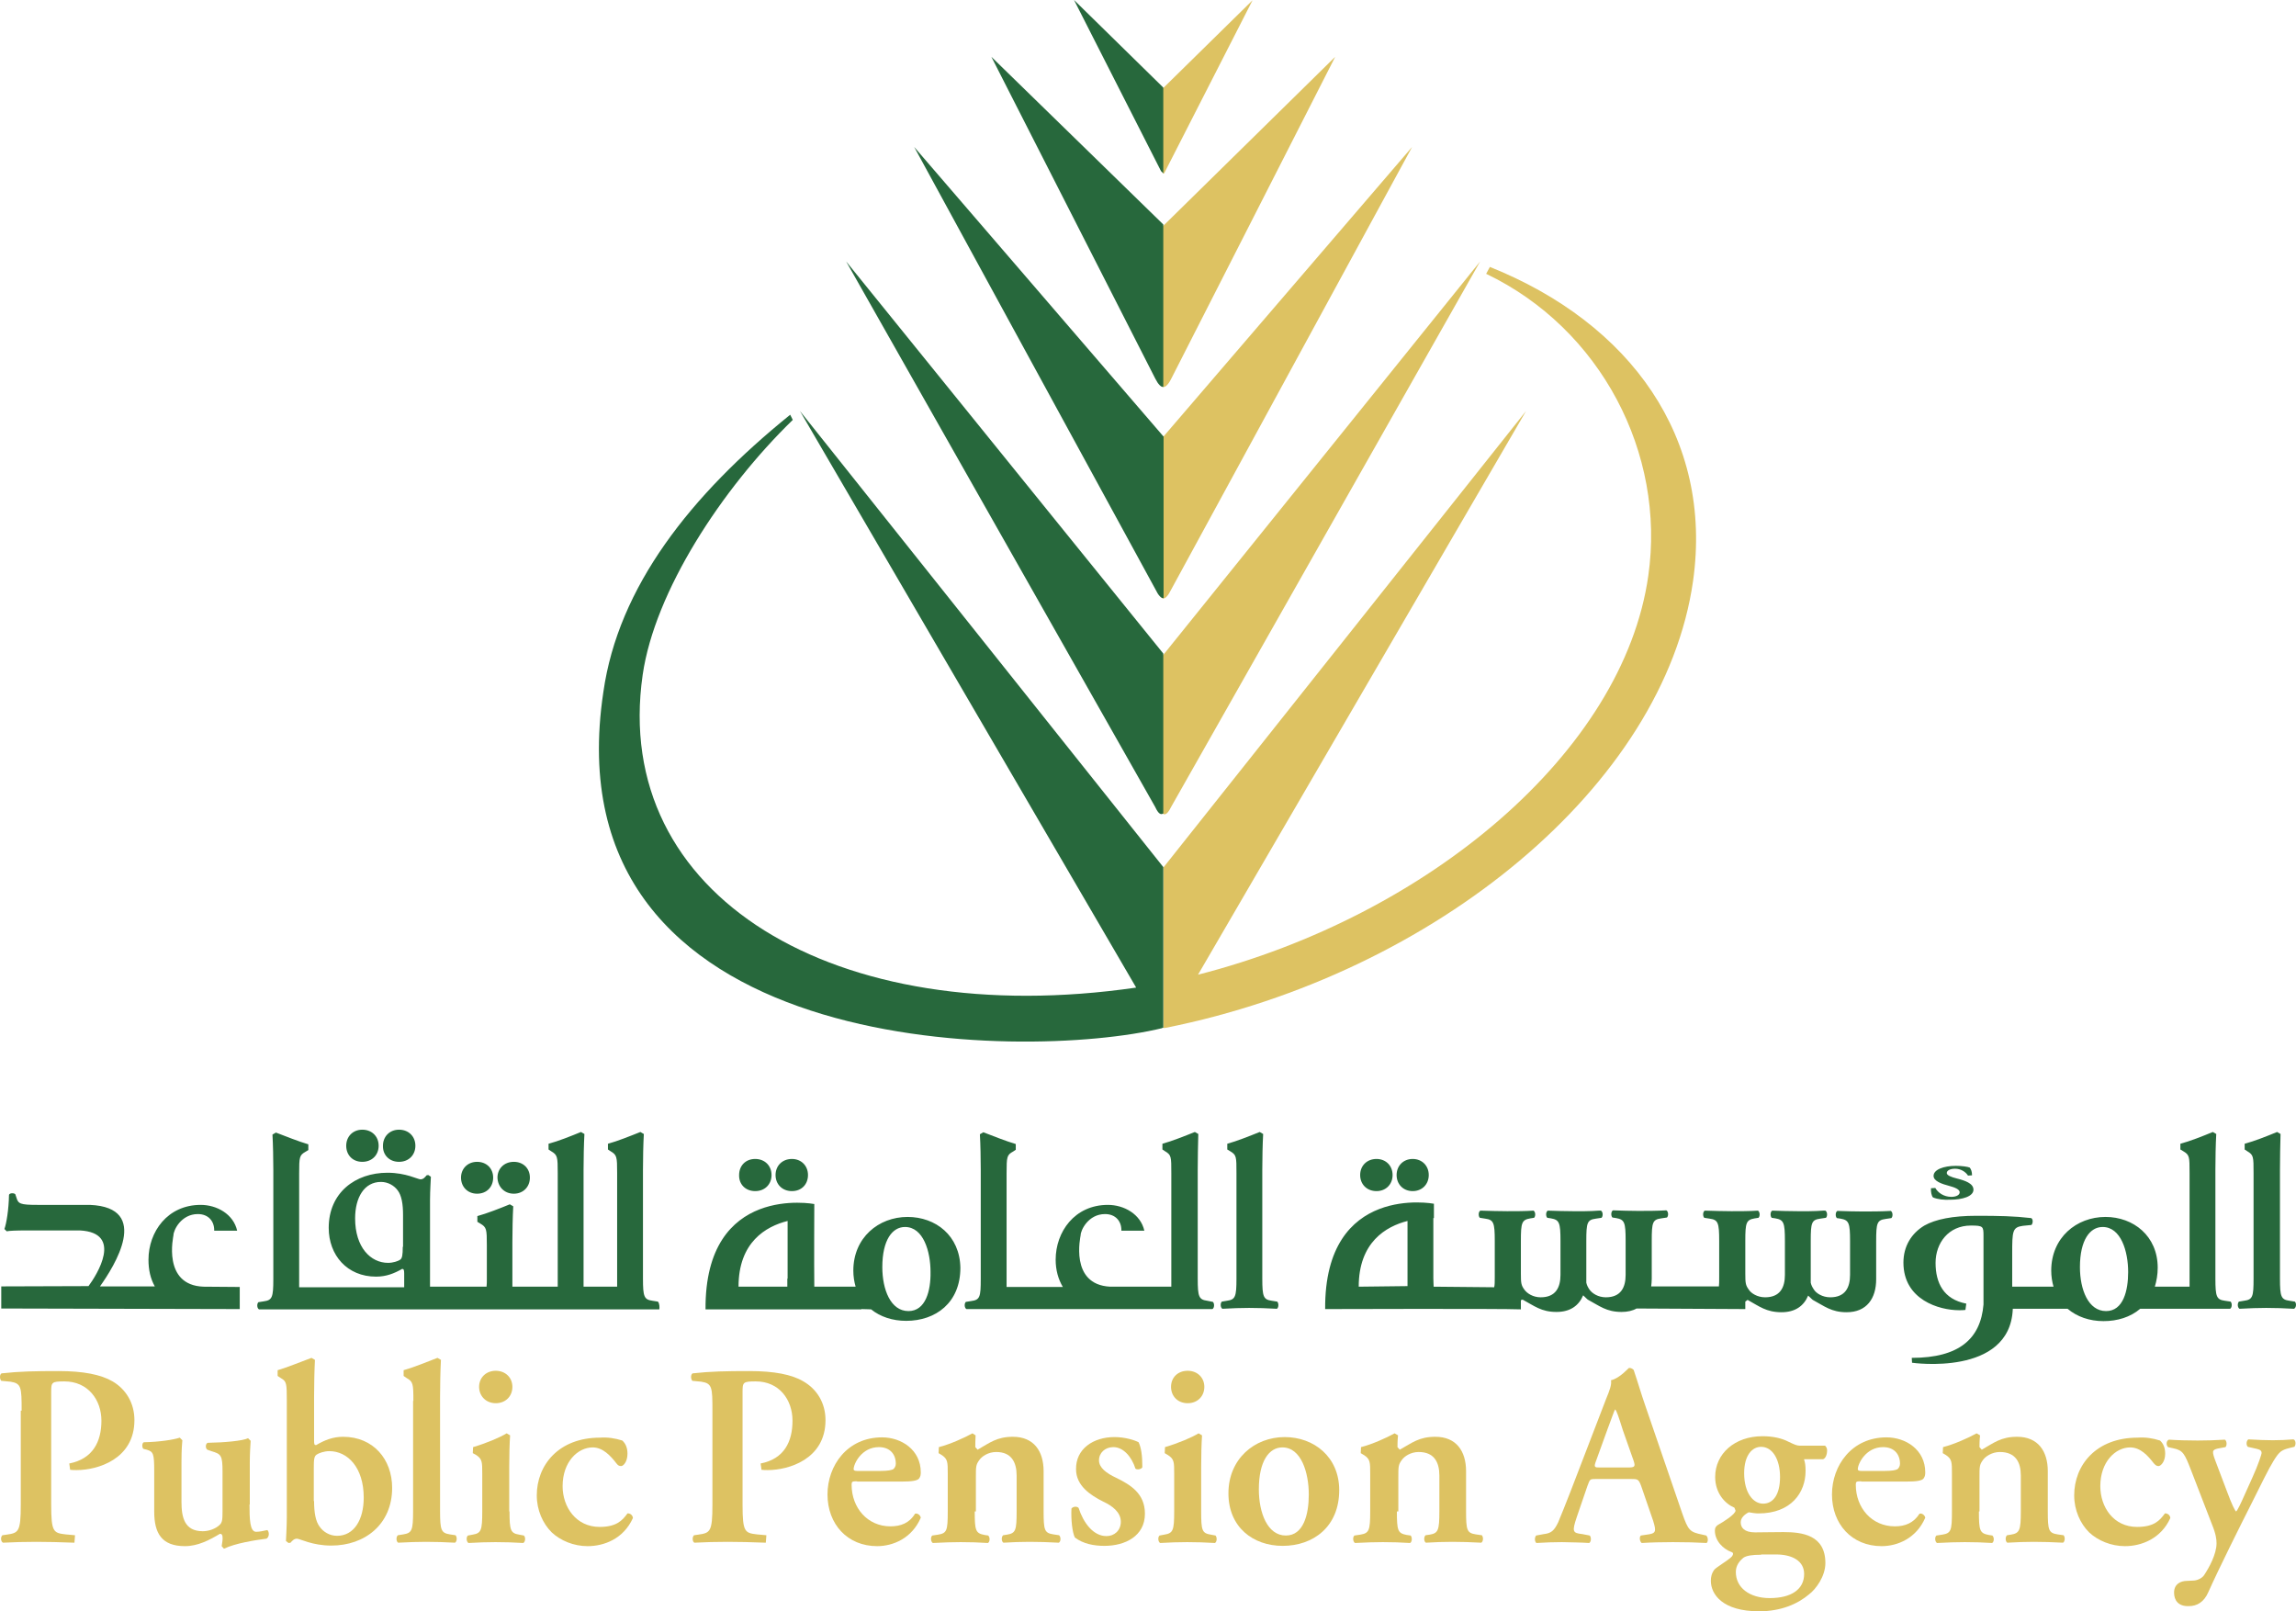 <?xml version="1.0" encoding="UTF-8" standalone="no"?>
<!-- Generator: Adobe Illustrator 22.0.1, SVG Export Plug-In . SVG Version: 6.00 Build 0)  -->

<svg
   version="1.1"
   id="Layer_1"
   x="0px"
   y="0px"
   viewBox="0 0 800.024 561.4"
   xml:space="preserve"
   sodipodi:docname="المؤسسة العامة للتقاعد.svg"
   width="800.024"
   height="561.4"
   inkscape:version="1.2.2 (732a01da63, 2022-12-09)"
   xmlns:inkscape="http://www.inkscape.org/namespaces/inkscape"
   xmlns:sodipodi="http://sodipodi.sourceforge.net/DTD/sodipodi-0.dtd"
   xmlns="http://www.w3.org/2000/svg"
   xmlns:svg="http://www.w3.org/2000/svg"><defs
   id="defs1240" /><sodipodi:namedview
   id="namedview1238"
   pagecolor="#505050"
   bordercolor="#eeeeee"
   borderopacity="1"
   inkscape:showpageshadow="0"
   inkscape:pageopacity="0"
   inkscape:pagecheckerboard="0"
   inkscape:deskcolor="#505050"
   showgrid="false"
   inkscape:zoom="0.829"
   inkscape:cx="399.27624"
   inkscape:cy="281.06152"
   inkscape:window-width="1920"
   inkscape:window-height="1009"
   inkscape:window-x="-8"
   inkscape:window-y="-8"
   inkscape:window-maximized="1"
   inkscape:current-layer="Layer_1" />
<style
   type="text/css"
   id="style1039">
	.st0{display:none;fill:#808184;}
	.st1{display:none;fill:#EC1C24;}
	.st2{fill:#DDC262;}
	.st3{fill:#27683C;}
	.st4{fill:#77B541;}
</style>
<g
   id="g1157"
   transform="translate(-100.162,-219.8)">
	<polygon
   class="st0"
   points="515.7,398.6 513.8,398.6 513.8,396 515.7,396 "
   id="polygon1041" />
	<polygon
   class="st0"
   points="511.5,398.6 509.6,398.6 509.6,396 511.5,396 "
   id="polygon1043" />
	<polygon
   class="st0"
   points="519.9,398.6 518,398.6 518,396 519.9,396 "
   id="polygon1045" />
	<polygon
   class="st0"
   points="524.1,398.6 522.2,398.6 522.2,396 524.1,396 "
   id="polygon1047" />
	<polygon
   class="st0"
   points="515.7,402.8 513.8,402.8 513.8,400.3 515.7,400.3 "
   id="polygon1049" />
	<polygon
   class="st0"
   points="511.5,402.8 509.6,402.8 509.6,400.3 511.5,400.3 "
   id="polygon1051" />
	<polygon
   class="st0"
   points="519.9,402.8 518,402.8 518,400.3 519.9,400.3 "
   id="polygon1053" />
	<polygon
   class="st0"
   points="524.1,402.8 522.2,402.8 522.2,400.3 524.1,400.3 "
   id="polygon1055" />
	<polygon
   class="st0"
   points="515.7,394.3 513.8,394.3 513.8,391.7 515.7,391.7 "
   id="polygon1057" />
	<polygon
   class="st1"
   points="511.5,394.3 509.6,394.3 509.6,387.5 511.5,387.5 "
   id="polygon1059" />
	<polygon
   class="st0"
   points="519.9,394.3 518,394.3 518,391.7 519.9,391.7 "
   id="polygon1061" />
	<polygon
   class="st0"
   points="515.7,390.1 513.8,390.1 513.8,387.5 515.7,387.5 "
   id="polygon1063" />
	<polygon
   class="st0"
   points="519.9,390.1 518,390.1 518,387.5 519.9,387.5 "
   id="polygon1065" />
	<polygon
   class="st1"
   points="515.7,385.8 513.8,385.8 513.8,382.2 515.7,382.2 "
   id="polygon1067" />
	<polygon
   class="st0"
   points="515.7,408.2 513.8,408.2 513.8,404.5 515.7,404.5 "
   id="polygon1069" />
	<polygon
   class="st0"
   points="511.5,408.7 509.6,408.7 509.6,404.5 511.5,404.5 "
   id="polygon1071" />
	<polygon
   class="st0"
   points="519.9,407.7 518,407.7 518,404.5 519.9,404.5 "
   id="polygon1073" />
	<polygon
   class="st1"
   points="507.3,409.5 505.4,409.5 505.4,396 507.3,396 "
   id="polygon1075" />
	<g
   id="g1079">
		<polygon
   class="st0"
   points="524.1,407.2 522.2,407.2 522.2,404.5 524.1,404.5 "
   id="polygon1077" />
	</g>
	<path
   class="st1"
   d="m 524.5,411.3 c -0.3,0.3 -0.6,0 -0.9,0.2 0,0 0,-0.2 -0.1,-0.1 -0.3,0.3 -0.7,0.1 -1.1,-0.1 v -0.1 c -0.1,0 -0.2,0.1 -0.2,0.1 v -0.1 c 0,0.1 -0.1,0 -0.2,0.1 l -0.1,-0.2 v 0.1 c -0.1,0.3 -0.3,0 -0.4,0.1 v -0.1 c -0.2,0.2 -0.5,0.1 -0.8,0.2 v -0.2 c 0,0.1 -0.1,0.2 -0.2,0.2 0,-0.1 -0.1,0.1 -0.2,0 v 0 c -0.1,0.1 -0.1,-0.1 -0.1,0.1 v -0.1 c 0,0.2 -0.1,-0.1 -0.1,0 v 0 H 520 v 0 c -0.1,0 -0.2,-0.1 -0.2,0.1 0,-0.1 0.1,0 0,-0.2 -0.4,0.1 -0.7,0.1 -1.1,0.1 l -0.1,-0.1 -0.2,0.1 v -0.1 c -0.1,-0.1 -0.1,0.2 -0.1,0.1 v -0.1 c -0.1,0.1 -0.1,0.1 -0.2,0.1 v -0.1 c -0.1,0.1 -0.1,0 -0.2,0.1 v -0.1 c -0.1,-0.1 0,0.2 -0.1,0.1 v -0.1 c -0.1,0.2 -0.2,0.1 -0.3,0.2 v 0 h -0.3 c 0,0 0,-0.2 -0.1,-0.2 0,0.2 -0.2,0.1 -0.1,0.3 -0.1,0 -0.2,-0.1 -0.3,0 0,-0.1 0,-0.2 0,-0.2 l -0.1,-0.1 c 0,-0.1 0.1,0 0,-0.1 l -0.2,0.1 c -0.1,0.1 -0.1,0.3 -0.2,0.3 v -0.2 l -0.1,0.3 c 0,0 0,-0.1 -0.1,-0.1 v 0.1 c 0,0 -0.1,0 -0.2,-0.1 v -0.1 l -0.1,0.1 v 0 c 0,0 -0.1,0.1 -0.1,0.2 0,0 0,-0.1 0,-0.1 l -0.2,0.1 v -0.1 l -0.3,0.2 c 0,0.1 0,-0.1 0,-0.1 -0.1,-0.1 -0.3,0.2 -0.4,0 v 0.1 c -0.1,0 -0.1,-0.1 -0.1,-0.1 0,-0.1 0,0 -0.1,0 0,0 0,0 0,0 -0.1,0.1 -0.3,0.2 -0.4,0.1 0,0 -0.1,0.2 -0.1,0.2 V 412 c 0,-0.1 -0.1,0 -0.1,-0.1 -0.1,0.1 0.2,-0.1 0.2,0 0,-0.1 -0.1,0.2 -0.1,0 -0.1,0 -0.1,0.1 -0.2,0 0,0 0,-0.1 0,-0.1 l -0.1,0.1 v 0 c 0,0.1 -0.1,0 0,0.1 0,-0.1 -0.1,0.1 -0.1,-0.1 v -0.1 l -0.1,0.2 v -0.1 c 0,0.2 -0.1,0 -0.1,0.2 -0.1,-0.1 -0.2,0 -0.2,-0.1 -0.1,0.1 -0.1,0.1 -0.2,0.1 V 412 c 0,-0.1 -0.1,0 -0.1,0 0,0 -0.1,-0.1 -0.2,-0.2 v 0.2 c -0.1,-0.2 -0.2,0.1 -0.2,0 0,0 0.1,-0.1 0,-0.2 -0.1,-0.2 -0.1,0.2 -0.2,0.1 v 0.2 c -0.1,-0.1 -0.1,0.1 -0.1,-0.1 0,0.1 -0.1,0 -0.1,0.1 -0.2,-0.1 -0.3,0.1 -0.5,-0.2 l -0.1,0.1 c 0,0.1 0,-0.1 0.1,0 v 0.1 c 0,0 -0.1,0 -0.1,-0.2 -0.1,-0.1 -0.1,0.3 -0.2,0.2 l -0.1,-0.1 -0.1,0.1 c -0.1,0 -0.1,-0.1 -0.1,-0.3 l -0.1,0.1 -0.1,-0.1 c 0.1,0.1 0,0.1 0,0.1 v 0 h -0.1 l 0.1,0.1 -0.1,0.1 c 0,-0.1 -0.1,-0.1 -0.1,-0.1 v 0.1 c 0,-0.1 -0.1,0 0,-0.1 h 0.1 c 0,0 0,-0.1 -0.1,-0.1 0,0.1 0,0.2 0,0.2 V 412 h -0.1 v 0.1 0 c 0,0.1 -0.1,0.1 -0.1,0.2 l -0.1,-0.1 v 0 c -0.1,0 -0.1,0 -0.1,0.1 v 0 l -0.1,0.1 c -0.1,-0.1 -0.1,-0.4 -0.1,-0.2 -0.1,0 -0.1,0.2 0,0.3 -0.1,0 -0.2,0.1 -0.3,0 v 0.1 c -0.2,0 -0.3,0.2 -0.5,0 v -0.2 c 0,0.1 -0.1,-0.1 0,0.1 l 0.1,0.2 c -0.1,0.1 -0.2,0.1 -0.3,0 v 0.1 c 0,-0.1 -0.1,-0.1 -0.1,-0.1 v 0.1 l -0.1,-0.1 c 0,0 0,0.2 -0.1,0.1 v -0.1 c 0,0.1 -0.1,0.2 -0.2,0.2 l -0.1,-0.1 v 0.1 l -0.2,-0.2 c -0.1,0.3 -0.3,0.4 -0.5,0.4 V 413 c -0.1,0 0,0.1 0,0.1 l -0.1,-0.2 c -0.1,0 -0.1,0.1 -0.1,0.2 0,0.1 0,-0.1 0,0 0,0 -0.1,0 -0.1,0.1 l -0.1,-0.2 v 0.1 c -0.1,-0.1 0,-0.3 -0.1,-0.5 v 0 c -0.1,-0.1 0.1,-0.2 0,-0.2 0,0.1 0,0.3 0,0.3 -0.1,0.1 0,0.3 -0.1,0.3 0,-0.1 0.1,0 0,-0.1 -0.1,-0.1 -0.1,0.1 -0.1,0.1 v 0.2 l -0.1,-0.1 c 0,0.1 0,0.2 0,0.2 0,0.2 -0.1,0 -0.1,0.1 -0.1,-0.1 0,-0.3 -0.1,-0.3 0,0.1 0,0.2 0,0.3 l -0.1,-0.2 c -0.1,-0.1 0,0.2 -0.1,0 v 0.1 l -0.1,-0.1 c 0,0 -0.1,0.2 -0.1,0 0,0 -0.1,0 0,0.1 0.1,0.1 0,-0.1 0.1,0 -0.1,-0.1 -0.1,0 -0.1,0.1 v -0.1 0.1 -0.1 0.1 c -0.1,0.1 -0.1,-0.2 -0.1,-0.1 v -0.1 h -0.1 v 0.3 c 0,0.1 -0.1,-0.1 -0.1,0 v -0.1 c 0,0 -0.1,-0.1 -0.2,-0.1 0,0 0,0.2 0,0.2 l -0.1,-0.1 v 0.2 l -0.2,-0.2 v -0.2 0 c 0,-0.1 -0.1,-0.1 -0.1,-0.2 l -0.1,0.1 c 0.2,0.2 0,0.3 0.1,0.5 -0.1,0.1 -0.3,-0.4 -0.2,-0.1 0,0 0.1,0.2 0.1,0.1 -0.1,0 0,0.2 -0.1,0.2 0,-0.1 -0.1,-0.2 -0.1,-0.3 0,0.1 0.1,0 0.1,0 -0.1,-0.1 -0.1,-0.2 -0.1,-0.2 0,0 -0.1,0.1 0,0.2 0,0.1 0.1,0 0.1,0.1 -0.1,0.1 -0.1,-0.1 -0.1,0.1 0,0 0.1,0.1 0.1,0.1 v 0.1 -0.1 c -0.1,0 0,0.1 -0.1,0.2 l -0.1,-0.1 c 0,-0.1 0.1,0 0,-0.2 l -0.1,0.1 v -0.1 c 0,0 -0.2,-0.2 -0.2,-0.1 l 0.1,0.1 -0.1,0.2 c -0.1,-0.1 -0.1,0 -0.1,-0.1 0.1,0.1 0.2,0 0.2,-0.1 -0.1,-0.1 0.1,0 0,-0.2 -0.1,0 -0.2,-0.1 -0.2,-0.2 v 0.1 l 0.1,0.2 c -0.1,0 -0.1,0.1 -0.1,0.2 l -0.1,-0.2 -0.3,0.1 c 0.1,0.1 -0.1,0.1 0.1,0.2 0.1,0 0.2,0.1 0.2,0.2 l -0.1,-0.1 c 0,0.1 -0.1,-0.1 -0.1,0.1 0,-0.1 -0.1,-0.2 -0.2,-0.3 0,0.1 -0.1,-0.1 -0.1,0 l -0.1,0.3 c -0.2,0 -0.2,0.2 -0.2,0.2 -0.1,0 -0.2,-0.2 -0.2,-0.1 0,0 0.2,0.1 0,0.1 v 0 c 0,0 -0.2,0 -0.1,0.2 l -0.1,-0.1 v 0.1 l -0.1,-0.1 c -0.1,0 -0.1,0.1 -0.1,0.2 h 0.1 c 0,0.1 -0.1,0.1 -0.1,0.2 H 503 v 0.1 c -0.1,0 -0.2,0 -0.1,0 l -0.2,-0.2 0.2,0.1 c 0.1,0 0.1,-0.1 0,-0.1 v 0.1 c -0.1,0 -0.1,-0.1 -0.2,-0.2 v 0.1 -0.2 l 0.1,0.1 c -0.1,-0.1 -0.1,-0.2 0,-0.2 0.2,0.1 0,-0.2 0.2,-0.2 l 0.1,0.3 h 0.1 c 0,-0.1 -0.1,-0.2 -0.1,-0.3 l 0.1,0.1 c 0,-0.1 -0.1,-0.2 0,-0.2 l 0.4,-0.2 0.1,0.1 c -0.1,-0.2 0.1,-0.2 0.2,-0.3 0.2,0 0.2,-0.2 0.4,-0.1 l 0.6,-0.4 v 0.1 c 0,-0.1 0.1,0.1 0.1,0 -0.1,-0.1 0,-0.2 0,-0.2 0.1,0 0.2,-0.1 0.3,-0.3 v 0.1 c 0,-0.2 0.2,-0.1 0.3,-0.1 l 0.1,0.1 c 0,-0.2 0.1,-0.2 0.1,-0.3 h 0.3 c 0.2,-0.3 0.5,-0.2 0.8,-0.5 v 0.1 c 0.2,-0.3 0.6,-0.2 0.8,-0.4 v 0.2 c 0.1,0 0.2,-0.1 0.1,-0.2 0.1,0 0.2,-0.1 0.2,0 0.1,0 0.1,-0.1 0.1,-0.1 h 0.4 v 0 0.1 c 0,-0.1 0.2,0 0.1,-0.2 0.2,0.1 0.3,-0.2 0.5,0 v -0.1 c 0.1,0 0.3,0.1 0.4,-0.1 v 0.1 -0.1 c 0.2,-0.2 0.5,0 0.7,0 0.3,-0.2 0.7,-0.1 1.1,-0.2 v 0 c 0.1,-0.2 0.3,0.1 0.4,-0.1 l 0.1,0.1 c 0.1,-0.1 0.3,0.1 0.4,-0.1 v 0 c 0.1,0.1 0.2,-0.1 0.4,0 v 0.1 c 0.1,0.1 0.1,-0.2 0.2,0 v -0.1 c 0.3,0 0.6,-0.1 1,-0.2 0.2,0.1 0,0.4 0.2,0.2 v 0 c 0.1,-0.1 0.1,0.2 0.2,0.1 0,-0.1 0,-0.1 0,-0.2 0.1,0.1 0.2,0.2 0.3,0.1 v 0.1 c 0.1,-0.2 0.3,-0.1 0.4,-0.3 l 2.1,-0.3 c 0.7,0 1.4,-0.1 2.1,0 0.2,0.2 0.2,0.2 0.4,0.1 v 0.1 c 0,-0.1 0.1,0 0.1,-0.1 h 0.8 v 0.1 l 0.1,-0.1 v 0 -0.1 c 0.7,-0.1 1.3,0.2 2,0.2 0.2,0.1 0.4,0 0.5,0 0.5,0.2 0.9,0.4 1.5,0.3 0.3,-0.3 0.2,0.1 0,0.2 z"
   id="path1081" />
	<path
   class="st1"
   d="m 505.9,414 c 0.1,0 0.1,-0.1 0,0 0.1,-0.1 0.1,0.1 0,0 z"
   id="path1083" />
	<polygon
   class="st1"
   points="506.3,413.8 506.2,413.8 506.3,413.7 "
   id="polygon1085" />
	<polygon
   class="st1"
   points="512.6,412.1 512.6,412.1 512.6,412.2 "
   id="polygon1087" />
	<path
   class="st1"
   d="m 515.6,411.9 c 0,-0.1 0,0 0,0 v 0 z"
   id="path1089" />
	<polygon
   class="st1"
   points="517.1,411.4 517.1,411.5 "
   id="polygon1091" />
	<path
   class="st1"
   d="m 418.5,386.8 c 0.1,0.1 0.2,0.2 0.4,0.2 0.1,0.1 0.3,0.1 0.4,0.1 0.2,0 0.3,0 0.4,-0.1 0.1,-0.1 0.3,-0.1 0.4,-0.2 0.1,-0.1 0.2,-0.2 0.2,-0.4 0.1,-0.1 0.1,-0.3 0.1,-0.4 0,-0.3 -0.1,-0.6 -0.3,-0.8 -0.2,-0.2 -0.5,-0.3 -0.8,-0.3 -0.3,0 -0.6,0.1 -0.8,0.3 -0.2,0.2 -0.3,0.5 -0.3,0.8 0,0.2 0,0.3 0.1,0.4 0.1,0.1 0.1,0.2 0.2,0.4 z"
   id="path1093" />
	<path
   class="st1"
   d="m 421.4,386.8 c 0.1,0.1 0.2,0.2 0.4,0.2 0.1,0.1 0.3,0.1 0.4,0.1 0.2,0 0.3,0 0.4,-0.1 0.1,-0.1 0.3,-0.1 0.4,-0.2 0.1,-0.1 0.2,-0.2 0.2,-0.4 0.1,-0.1 0.1,-0.3 0.1,-0.4 0,-0.3 -0.1,-0.6 -0.3,-0.8 -0.2,-0.2 -0.5,-0.3 -0.8,-0.3 -0.3,0 -0.6,0.1 -0.8,0.3 -0.2,0.2 -0.3,0.5 -0.3,0.8 0,0.2 0,0.3 0.1,0.4 0.1,0.1 0.1,0.2 0.2,0.4 z"
   id="path1095" />
	<path
   class="st1"
   d="m 387.8,397.9 c -0.1,-0.1 -0.2,-0.2 -0.3,-0.2 -0.1,-0.1 -0.3,-0.1 -0.4,-0.1 -0.3,0 -0.6,0.1 -0.8,0.3 -0.2,0.2 -0.3,0.5 -0.3,0.8 0,0.1 0,0.3 0.1,0.4 0.1,0.1 0.1,0.2 0.2,0.3 0.1,0.1 0.2,0.2 0.3,0.2 0.1,0.1 0.3,0.1 0.4,0.1 0.2,0 0.3,0 0.4,-0.1 0.1,-0.1 0.2,-0.1 0.3,-0.2 0.1,-0.1 0.2,-0.2 0.2,-0.3 0.1,-0.1 0.1,-0.3 0.1,-0.4 0,-0.2 0,-0.3 -0.1,-0.4 0.1,-0.2 0,-0.3 -0.1,-0.4 z"
   id="path1097" />
	<path
   class="st1"
   d="m 390.9,397.9 c -0.1,-0.1 -0.2,-0.2 -0.3,-0.2 -0.1,-0.1 -0.3,-0.1 -0.4,-0.1 -0.3,0 -0.6,0.1 -0.8,0.3 -0.2,0.2 -0.3,0.5 -0.3,0.8 0,0.1 0,0.3 0.1,0.4 0.1,0.1 0.1,0.2 0.2,0.3 0.1,0.1 0.2,0.2 0.3,0.2 0.1,0.1 0.3,0.1 0.4,0.1 0.2,0 0.3,0 0.4,-0.1 0.1,-0.1 0.2,-0.1 0.3,-0.2 0.1,-0.1 0.2,-0.2 0.2,-0.3 0.1,-0.1 0.1,-0.3 0.1,-0.4 0,-0.2 0,-0.3 -0.1,-0.4 0,-0.2 0,-0.3 -0.1,-0.4 z"
   id="path1099" />
	<path
   class="st1"
   d="m 414.4,391.7 c -0.2,0.3 -0.4,0.6 -0.7,0.9 -0.3,0.3 -0.6,0.5 -1,0.7 -0.4,0.2 -0.8,0.4 -1.3,0.5 -0.2,-0.3 -0.4,-0.6 -0.6,-0.9 -0.3,-0.3 -0.6,-0.6 -0.9,-1 -0.3,-0.3 -0.7,-0.6 -1,-0.9 -0.3,-0.3 -0.7,-0.6 -1,-0.8 0.5,-0.1 1,-0.1 1.6,-0.2 0.6,0 1.2,-0.1 1.8,-0.1 0.4,0 0.8,0 1.1,0 0.4,0 0.7,0.1 1,0.1 0.3,0.1 0.6,0.1 0.8,0.2 0.2,0.1 0.3,0.1 0.4,0.2 0,0.6 -0.1,0.9 -0.2,1.3 z m -13.6,2.6 c -0.2,0.3 -0.4,0.6 -0.7,0.8 -0.3,0.2 -0.6,0.4 -1,0.6 -0.4,0.1 -0.8,0.2 -1.2,0.2 -0.4,0 -0.8,-0.1 -1.2,-0.2 -0.4,-0.1 -0.7,-0.3 -1,-0.6 -0.3,-0.2 -0.5,-0.5 -0.6,-0.8 -0.2,-0.3 -0.2,-0.7 -0.2,-1 0,-0.4 0.1,-0.7 0.2,-1 0.2,-0.3 0.4,-0.6 0.7,-0.8 0.3,-0.2 0.6,-0.4 1,-0.6 0.4,-0.1 0.8,-0.2 1.2,-0.2 0.4,0 0.8,0.1 1.2,0.2 0.4,0.1 0.7,0.3 1,0.6 0.3,0.2 0.5,0.5 0.7,0.8 0.2,0.3 0.2,0.7 0.2,1 0,0.3 -0.1,0.7 -0.3,1 z m 30,-10.9 v 10.5 h -1.9 -0.2 -0.6 v -10.5 h -2.3 v 10.5 h -2 -0.1 -1.5 v -5.3 h -2.3 v 5.3 h -1.9 -0.1 -2.2 c 0.6,-0.5 0.6,-0.7 0.9,-1.3 0.3,-0.6 0.5,-1.4 0.5,-2.2 0,-0.5 -0.2,-0.9 -0.5,-1.2 -0.3,-0.3 -0.7,-0.6 -1.2,-0.8 -0.5,-0.2 -1.1,-0.3 -1.8,-0.4 -0.7,-0.1 -1.4,-0.1 -2.1,-0.1 -0.6,0 -1.1,0 -1.7,0.1 -0.6,0 -1.1,0.1 -1.7,0.2 -0.5,0.1 -1,0.2 -1.5,0.3 -0.4,0.1 -0.8,0.2 -1.1,0.3 v 2 c 0.1,0.1 0.3,0.2 0.5,0.4 0.2,0.2 0.4,0.3 0.7,0.5 0.2,0.2 0.5,0.4 0.7,0.6 0.3,0.2 0.5,0.4 0.8,0.7 0.2,0.2 0.1,0 0.3,0.3 0.2,0.2 0.4,0.4 0.6,0.6 h -4.6 -0.2 -1.2 c 0,-0.2 0,-0.3 0.1,-0.5 0,-0.2 0,-0.4 0,-0.5 0,-0.7 -0.1,-0.9 -0.4,-1.4 -0.3,-0.6 -0.6,-1.1 -1.1,-1.5 -0.5,-0.4 -1,-0.8 -1.6,-1 -0.6,-0.2 -1.3,-0.4 -2,-0.4 -0.7,0 -1.4,0.1 -2,0.4 -0.6,0.2 -1.2,0.6 -1.6,1 -0.5,0.4 -0.8,0.9 -1.1,1.5 -0.3,0.6 -0.4,1.2 -0.4,1.8 0,0.3 0,0.2 0,0.6 h -1.1 -0.2 -1.9 v -5.3 h -2.3 v 5.3 h -1.5 -0.2 -1.4 c 0.1,-0.5 0.1,-0.6 0.1,-1.1 0,-0.4 0,-0.3 0,-0.7 V 389 h -2.3 v 3.2 c 0,0.5 0,0.9 -0.1,1.3 0,0.4 -0.1,0.8 -0.3,1.3 -0.1,0.5 -0.3,0.9 -0.6,1.3 -0.2,0.4 -0.5,0.7 -0.8,1 -0.3,0.3 -0.7,0.5 -1.1,0.7 -0.4,0.2 -0.9,0.2 -1.4,0.2 -0.2,0 -0.5,0 -0.7,-0.1 -0.2,0 -0.5,-0.1 -0.8,-0.2 l -0.1,1.8 c 0.4,0.1 0.7,0.2 1.1,0.3 0.4,0.1 0.7,0.1 1,0.1 0.7,0 1.4,-0.1 2.1,-0.4 0.6,-0.3 1.2,-0.6 1.7,-1.1 0.3,-0.3 0.6,-0.7 0.9,-1 0.3,-0.4 0.5,-0.8 0.7,-1.2 h 1.9 0.2 5.7 0.2 2.1 c 0.5,0.6 1.1,1 1.8,1.3 0.7,0.3 1.4,0.5 2.3,0.5 0.8,0 1.6,-0.2 2.3,-0.5 0.7,-0.3 1.3,-0.8 1.8,-1.3 h 2.2 0.2 13.4 0.1 5.8 0.1 4.9 0.2 3.2 c 0.3,0 0.5,-0.1 0.7,-0.3 0.2,-0.2 0.3,-0.4 0.3,-0.7 v -11.8 z"
   id="path1101" />
	<path
   class="st1"
   d="m 454.4,397.9 c -0.1,-0.1 -0.2,-0.2 -0.4,-0.2 -0.1,-0.1 -0.3,-0.1 -0.4,-0.1 -0.3,0 -0.6,0.1 -0.8,0.3 -0.2,0.2 -0.3,0.5 -0.3,0.8 0,0.2 0,0.3 0.1,0.4 0.1,0.1 0.1,0.3 0.2,0.4 0.1,0.1 0.2,0.2 0.4,0.2 0.1,0.1 0.3,0.1 0.4,0.1 0.2,0 0.3,0 0.4,-0.1 0.1,-0.1 0.3,-0.1 0.4,-0.2 0.1,-0.1 0.2,-0.2 0.2,-0.4 0.1,-0.1 0.1,-0.3 0.1,-0.4 0,-0.2 0,-0.3 -0.1,-0.4 0,-0.2 -0.1,-0.3 -0.2,-0.4 z"
   id="path1103" />
	<path
   class="st1"
   d="m 457.5,397.9 c -0.1,-0.1 -0.2,-0.2 -0.4,-0.2 -0.1,-0.1 -0.3,-0.1 -0.4,-0.1 -0.3,0 -0.6,0.1 -0.8,0.3 -0.2,0.2 -0.3,0.5 -0.3,0.8 0,0.2 0,0.3 0.1,0.4 0.1,0.1 0.1,0.3 0.2,0.4 0.1,0.1 0.2,0.2 0.4,0.2 0.1,0.1 0.3,0.1 0.4,0.1 0.2,0 0.3,0 0.4,-0.1 0.1,-0.1 0.3,-0.1 0.4,-0.2 0.1,-0.1 0.2,-0.2 0.2,-0.4 0.1,-0.1 0.1,-0.3 0.1,-0.4 0,-0.2 0,-0.3 -0.1,-0.4 0,-0.2 -0.1,-0.3 -0.2,-0.4 z"
   id="path1105" />
	<path
   class="st1"
   d="m 441.3,393.9 c 0.3,-2.6 1.6,-3.6 3.8,-3.7 0.5,0 0.9,0.1 1.3,0.3 0.4,0.2 0.8,0.4 1.2,0.8 0.3,0.3 0.6,0.8 0.9,1.3 0.2,0.5 0.4,0.7 0.5,1.4 z m 50.2,-10.5 v 10.5 h -1.9 -0.2 -1.3 c -0.1,-0.6 -0.2,-1.1 -0.4,-1.6 -0.2,-0.5 -0.5,-0.9 -0.8,-1.3 -0.3,-0.4 -0.7,-0.8 -1.2,-1.1 -0.5,-0.3 -0.9,-0.6 -1.5,-0.8 -0.5,-0.2 -1.1,-0.4 -1.7,-0.5 -0.6,-0.1 -1.2,-0.2 -1.8,-0.3 -0.6,0 -1.3,0 -1.9,0 -0.6,0.1 -1.2,0.2 -1.8,0.3 l 0.1,2.3 c 0.6,-0.2 1.1,-0.3 1.7,-0.4 0.6,-0.1 1.2,-0.1 1.8,0 0.6,0 1.2,0.1 1.8,0.3 0.6,0.1 1.2,0.4 1.7,0.7 0.5,0.3 0.9,0.7 1.3,1.1 0.4,0.4 0.5,0.4 0.6,1.2 h -11.1 -0.2 -1 c 0,-0.3 -0.1,-0.6 -0.2,-1 -0.1,-0.4 -0.2,-0.8 -0.4,-1.2 -0.2,-0.4 -0.4,-0.8 -0.8,-1.2 -0.3,-0.4 -0.7,-0.7 -1.2,-1 -0.5,-0.3 -1.1,-0.5 -1.8,-0.7 -0.7,-0.2 -1.5,-0.3 -2.5,-0.3 h -4.1 c 0.5,-0.7 0.5,-0.7 1.1,-1.2 0.6,-0.5 1.3,-0.7 2,-1 0.5,-0.1 1,-0.3 1.4,-0.3 0.5,-0.1 1,-0.1 1.4,-0.2 0.5,0 0.9,-0.1 1.3,-0.1 0.4,0 0.8,0 1.1,0 v -2.3 c -0.4,0 -0.8,0 -1.2,0 -0.4,0 -0.9,0 -1.4,0.1 -0.5,0 -1,0.1 -1.6,0.2 -0.5,0.1 -1.1,0.2 -1.6,0.4 -0.5,0.2 -1.1,0.4 -1.6,0.7 -0.5,0.3 -1,0.6 -1.5,1 -0.5,0.4 -0.9,0.8 -1.3,1.3 -0.4,0.5 -0.8,1 -1,1.7 -0.1,0.5 -0.1,0.8 -0.1,1 0,0.2 0.1,0.4 0.2,0.5 0.1,0.2 0.3,0.3 0.5,0.4 0.2,0.1 0.4,0.1 0.7,0.1 v 0 h 5.6 c 0.7,0 1.2,0.1 1.7,0.2 0.5,0.1 0.7,0.3 1.1,0.5 0.4,0.2 0.7,0.4 0.9,0.6 0.2,0.2 0.4,0.5 0.6,0.7 0.1,0.3 0.3,0.5 0.3,0.8 0.1,0.3 0,0.1 0.1,0.3 h -13.2 -0.2 -1.9 v -5.3 H 454 v 5.3 h -1.7 -0.2 -1.2 c -0.1,-1 -0.3,-1.5 -0.7,-2.3 -0.4,-0.8 -0.8,-1.4 -1.4,-1.9 -0.5,-0.5 -1.2,-0.9 -1.8,-1.2 -0.7,-0.3 -1.4,-0.4 -2,-0.4 -0.7,0 -1.4,0.1 -2.1,0.4 -0.7,0.3 -1.3,0.7 -1.9,1.2 -0.6,0.6 -1,1.2 -1.4,2.1 -0.4,0.8 -0.6,1.6 -0.6,2.7 -0.4,0.2 -0.7,0.4 -0.9,0.6 -0.3,0.2 -0.7,0.7 -0.9,1 -0.2,0.3 -0.3,0.6 -0.4,0.9 -0.1,0.3 -0.1,0.7 -0.1,1.1 0,0.6 0.1,1.3 0.4,2 0.3,0.7 0.6,1.3 1.2,1.9 l 1.6,-1.2 c -0.4,-0.4 -0.6,-0.9 -0.8,-1.4 -0.2,-0.5 -0.3,-0.9 -0.3,-1.4 0,-0.3 0,-0.5 0.1,-0.7 0.1,-0.2 0.2,-0.4 0.4,-0.6 0.2,-0.2 0.4,-0.3 0.7,-0.4 0.3,-0.1 0.6,-0.2 1.1,-0.2 h 11.1 0.2 5.7 0.2 16.4 0.2 14.5 0.2 3.2 c 0.3,0 0.5,-0.1 0.7,-0.3 0.2,-0.2 0.3,-0.4 0.3,-0.7 v -11.8 h -2.3 z"
   id="path1107" />
	<polygon
   class="st1"
   points="496,396.2 496,383.4 498.3,383.4 498.3,396.2 "
   id="polygon1109" />
	<polygon
   class="st0"
   points="376.4,404 380.2,404 380.2,405 378,405 378,405.9 380.1,405.9 380.1,406.9 378,406.9 378,408 380.2,408 380.2,409 376.4,409 "
   id="polygon1111" />
	<polygon
   class="st0"
   points="381.2,404 382.8,404 382.8,407.8 385.1,407.8 385.1,409 381.2,409 "
   id="polygon1113" />
	<polygon
   class="st0"
   points="392,407.1 389.7,407.1 389.7,409 388.2,409 388.2,404 389.7,404 389.7,405.8 392,405.8 392,404 393.5,404 393.5,409 392,409 "
   id="polygon1115" />
	<path
   class="st0"
   d="m 397.9,407.1 -0.7,-1.8 -0.7,1.8 z m 2.4,1.9 h -1.6 l -0.4,-1 h -2.2 l -0.4,1 h -1.6 l 2.2,-5 h 1.7 z"
   id="path1117" />
	<polygon
   class="st0"
   points="402.4,406.7 402.4,409 400.9,409 400.9,404 402.4,404 402.4,406.2 404.3,404 405.9,404 404,406.4 406.2,409 404.4,409 "
   id="polygon1119" />
	<polygon
   class="st0"
   points="406.9,404 410.6,404 410.6,405 408.4,405 408.4,405.9 410.5,405.9 410.5,406.9 408.4,406.9 408.4,408 410.7,408 410.7,409 406.9,409 "
   id="polygon1121" />
	<polygon
   class="st0"
   points="411.7,404 415.4,404 415.4,405 413.2,405 413.2,405.9 415.3,405.9 415.3,406.9 413.2,406.9 413.2,408 415.5,408 415.5,409 411.7,409 "
   id="polygon1123" />
	<polygon
   class="st0"
   points="420.8,406.1 419.5,407.8 419.3,407.8 418,406.1 418,409 416.5,409 416.5,404 417.9,404 419.4,405.9 421,404 422.3,404 422.3,409 420.8,409 "
   id="polygon1125" />
	<polygon
   class="st0"
   points="428.5,404.6 426.5,404.6 426.5,406 428.5,406 428.5,406.7 426.5,406.7 426.5,409 425.8,409 425.8,404 428.5,404 "
   id="polygon1127" />
	<path
   class="st0"
   d="m 431.7,404.6 c -0.6,0 -1.1,0.2 -1.4,0.5 -0.4,0.4 -0.6,0.8 -0.6,1.4 0,0.5 0.2,1 0.6,1.4 0.4,0.4 0.8,0.5 1.4,0.5 0.6,0 1,-0.2 1.4,-0.6 0.4,-0.4 0.6,-0.8 0.6,-1.4 0,-0.5 -0.2,-1 -0.6,-1.4 -0.3,-0.2 -0.8,-0.4 -1.4,-0.4 z m 0,-0.7 c 0.8,0 1.4,0.2 2,0.7 0.5,0.5 0.8,1.1 0.8,1.9 0,0.8 -0.3,1.4 -0.8,1.9 -0.5,0.5 -1.2,0.7 -2,0.7 -0.8,0 -1.4,-0.2 -1.9,-0.7 -0.5,-0.5 -0.8,-1.1 -0.8,-1.8 0,-0.8 0.3,-1.4 0.8,-1.9 0.5,-0.6 1.1,-0.8 1.9,-0.8 z"
   id="path1129" />
	<path
   class="st0"
   d="m 436.3,404.6 h -0.2 v 1.6 h 0.3 c 0.4,0 0.6,0 0.8,-0.1 0.1,-0.1 0.2,-0.2 0.3,-0.3 0.1,-0.1 0.1,-0.3 0.1,-0.4 0,-0.2 0,-0.3 -0.1,-0.4 -0.1,-0.1 -0.2,-0.2 -0.4,-0.3 -0.2,-0.1 -0.4,-0.1 -0.8,-0.1 z m -0.9,4.4 v -5 h 1.3 c 0.5,0 0.9,0.1 1.2,0.4 0.3,0.3 0.5,0.6 0.5,1 0,0.3 -0.1,0.6 -0.2,0.8 -0.1,0.2 -0.4,0.4 -0.6,0.5 0.2,0.1 0.3,0.3 0.5,0.4 0.2,0.2 0.4,0.5 0.7,1 0.2,0.3 0.3,0.5 0.4,0.6 l 0.3,0.4 h -0.9 l -0.2,-0.3 c 0,0 0,0 0,-0.1 l -0.1,-0.2 -0.2,-0.4 -0.2,-0.4 c -0.1,-0.2 -0.3,-0.4 -0.4,-0.5 -0.1,-0.1 -0.2,-0.2 -0.3,-0.3 -0.1,-0.1 -0.3,-0.1 -0.5,-0.1 h -0.2 v 2.2 z"
   id="path1131" />
	<path
   class="st0"
   d="m 446.3,407.9 v 0.8 c -0.5,0.3 -1.1,0.4 -1.8,0.4 -0.6,0 -1,-0.1 -1.4,-0.3 -0.4,-0.2 -0.7,-0.5 -0.9,-0.9 -0.2,-0.4 -0.3,-0.8 -0.3,-1.3 0,-0.7 0.3,-1.4 0.8,-1.9 0.5,-0.5 1.2,-0.8 1.9,-0.8 0.5,0 1.1,0.1 1.8,0.4 v 0.8 c -0.6,-0.3 -1.2,-0.5 -1.7,-0.5 -0.6,0 -1.1,0.2 -1.4,0.5 -0.4,0.4 -0.6,0.8 -0.6,1.4 0,0.6 0.2,1 0.6,1.4 0.4,0.4 0.9,0.5 1.4,0.5 0.4,0 1,-0.2 1.6,-0.5 z"
   id="path1133" />
	<path
   class="st0"
   d="m 449.7,404.6 c -0.6,0 -1.1,0.2 -1.4,0.5 -0.4,0.4 -0.6,0.8 -0.6,1.4 0,0.5 0.2,1 0.6,1.4 0.4,0.4 0.8,0.5 1.4,0.5 0.6,0 1,-0.2 1.4,-0.6 0.4,-0.4 0.6,-0.8 0.6,-1.4 0,-0.5 -0.2,-1 -0.6,-1.4 -0.4,-0.2 -0.9,-0.4 -1.4,-0.4 z m 0,-0.7 c 0.8,0 1.4,0.2 2,0.7 0.5,0.5 0.8,1.1 0.8,1.9 0,0.8 -0.3,1.4 -0.8,1.9 -0.5,0.5 -1.2,0.7 -2,0.7 -0.8,0 -1.4,-0.2 -1.9,-0.7 -0.5,-0.5 -0.8,-1.1 -0.8,-1.8 0,-0.8 0.3,-1.4 0.8,-1.9 0.4,-0.6 1.1,-0.8 1.9,-0.8 z"
   id="path1135" />
	<polygon
   class="st0"
   points="458,409 457.4,409 454,405.1 454,409 453.3,409 453.3,404 453.9,404 457.3,407.9 457.3,404 458,404 "
   id="polygon1137" />
	<path
   class="st0"
   d="m 460.3,406.9 -0.6,-0.3 c -0.3,-0.2 -0.6,-0.4 -0.7,-0.6 -0.1,-0.2 -0.2,-0.4 -0.2,-0.7 0,-0.4 0.1,-0.7 0.4,-1 0.3,-0.2 0.6,-0.4 1.1,-0.4 0.4,0 0.8,0.1 1.2,0.4 v 0.8 c -0.4,-0.4 -0.8,-0.5 -1.2,-0.5 -0.2,0 -0.4,0.1 -0.6,0.2 -0.2,0.1 -0.2,0.2 -0.2,0.4 0,0.2 0.1,0.3 0.2,0.4 0.1,0.1 0.3,0.3 0.5,0.4 l 0.6,0.3 c 0.6,0.4 0.9,0.8 0.9,1.4 0,0.4 -0.1,0.7 -0.4,1 -0.3,0.3 -0.6,0.4 -1.1,0.4 -0.5,0 -1,-0.2 -1.4,-0.5 v -0.9 c 0.4,0.5 0.8,0.7 1.4,0.7 0.2,0 0.4,-0.1 0.6,-0.2 0.2,-0.1 0.2,-0.3 0.2,-0.5 0,-0.2 -0.2,-0.5 -0.7,-0.8 z"
   id="path1139" />
	<polygon
   class="st0"
   points="466.3,404.6 464.5,404.6 464.5,409 463.8,409 463.8,404.6 462.1,404.6 462.1,404 466.3,404 "
   id="polygon1141" />
	<path
   class="st0"
   d="m 467.9,404.6 h -0.2 v 1.6 h 0.3 c 0.4,0 0.6,0 0.8,-0.1 0.1,-0.1 0.2,-0.2 0.3,-0.3 0.1,-0.1 0.1,-0.3 0.1,-0.4 0,-0.2 0,-0.3 -0.1,-0.4 -0.1,-0.1 -0.2,-0.2 -0.4,-0.3 -0.2,-0.1 -0.4,-0.1 -0.8,-0.1 z M 467,409 v -5 h 1.3 c 0.5,0 0.9,0.1 1.2,0.4 0.3,0.3 0.5,0.6 0.5,1 0,0.3 -0.1,0.6 -0.2,0.8 -0.1,0.2 -0.4,0.4 -0.6,0.5 0.2,0.1 0.3,0.3 0.5,0.4 0.2,0.2 0.4,0.5 0.7,1 0.2,0.3 0.3,0.5 0.4,0.6 l 0.3,0.4 H 470 l -0.2,-0.3 c 0,0 0,0 0,-0.1 l -0.1,-0.2 -0.2,-0.4 -0.2,-0.4 c -0.1,-0.2 -0.3,-0.4 -0.4,-0.5 -0.1,-0.1 -0.2,-0.2 -0.3,-0.3 -0.1,-0.1 -0.3,-0.1 -0.5,-0.1 h -0.2 v 2.2 z"
   id="path1143" />
	<path
   class="st0"
   d="m 474.8,404 h 0.7 v 2.9 c 0,0.4 0,0.7 -0.1,0.9 -0.1,0.2 -0.1,0.4 -0.2,0.5 -0.1,0.1 -0.2,0.2 -0.3,0.4 -0.4,0.3 -0.9,0.5 -1.6,0.5 -0.7,0 -1.2,-0.2 -1.6,-0.5 -0.1,-0.1 -0.2,-0.2 -0.3,-0.4 -0.1,-0.1 -0.2,-0.3 -0.2,-0.5 -0.1,-0.2 -0.1,-0.5 -0.1,-0.9 V 404 h 0.7 v 2.9 c 0,0.5 0.1,0.8 0.2,1 0.1,0.2 0.3,0.3 0.5,0.4 0.2,0.1 0.5,0.2 0.8,0.2 0.4,0 0.8,-0.1 1.1,-0.3 0.1,-0.1 0.2,-0.3 0.3,-0.4 0.1,-0.2 0.1,-0.4 0.1,-0.8 z"
   id="path1145" />
	<path
   class="st0"
   d="m 480.9,407.9 v 0.8 c -0.5,0.3 -1.1,0.4 -1.8,0.4 -0.6,0 -1,-0.1 -1.4,-0.3 -0.4,-0.2 -0.7,-0.5 -0.9,-0.9 -0.2,-0.4 -0.3,-0.8 -0.3,-1.3 0,-0.7 0.3,-1.4 0.8,-1.9 0.5,-0.5 1.2,-0.8 1.9,-0.8 0.5,0 1.1,0.1 1.8,0.4 v 0.8 c -0.6,-0.3 -1.2,-0.5 -1.7,-0.5 -0.6,0 -1.1,0.2 -1.4,0.5 -0.4,0.4 -0.6,0.8 -0.6,1.4 0,0.6 0.2,1 0.6,1.4 0.4,0.4 0.9,0.5 1.4,0.5 0.4,0 1,-0.2 1.6,-0.5 z"
   id="path1147" />
	<polygon
   class="st0"
   points="485.6,404.6 483.8,404.6 483.8,409 483.1,409 483.1,404.6 481.3,404.6 481.3,404 485.6,404 "
   id="polygon1149" />
	<polygon
   class="st0"
   points="487,409 486.3,409 486.3,404 487,404 "
   id="polygon1151" />
	<path
   class="st0"
   d="m 490.6,404.6 c -0.6,0 -1.1,0.2 -1.4,0.5 -0.4,0.4 -0.6,0.8 -0.6,1.4 0,0.5 0.2,1 0.6,1.4 0.4,0.4 0.8,0.5 1.4,0.5 0.6,0 1,-0.2 1.4,-0.6 0.4,-0.4 0.6,-0.8 0.6,-1.4 0,-0.5 -0.2,-1 -0.6,-1.4 -0.3,-0.2 -0.8,-0.4 -1.4,-0.4 z m 0,-0.7 c 0.8,0 1.4,0.2 2,0.7 0.5,0.5 0.8,1.1 0.8,1.9 0,0.8 -0.3,1.4 -0.8,1.9 -0.5,0.5 -1.2,0.7 -2,0.7 -0.8,0 -1.4,-0.2 -1.9,-0.7 -0.5,-0.5 -0.8,-1.1 -0.8,-1.8 0,-0.8 0.3,-1.4 0.8,-1.9 0.5,-0.6 1.1,-0.8 1.9,-0.8 z"
   id="path1153" />
	<polygon
   class="st0"
   points="499,409 498.3,409 494.9,405.1 494.9,409 494.3,409 494.3,404 494.8,404 498.3,407.9 498.3,404 499,404 "
   id="polygon1155" />
</g>
<g
   id="g1235"
   transform="translate(-100.162,-219.8)">
	<g
   id="g1233">
		<g
   id="g1231">
			<path
   class="st2"
   d="m 107.7,711.3 c 0,-8.2 -0.1,-9.5 -3.9,-10.1 l -3.2,-0.3 c -0.6,-0.7 -0.6,-2.2 0.1,-2.6 6.3,-0.7 11.7,-0.8 19.9,-0.8 8.5,0 14.7,1.2 18.8,3.6 4.6,2.7 7.6,7.5 7.6,13.5 0,13.7 -13,17.4 -20.1,17.4 -0.9,0 -1.6,0 -2.3,-0.1 l -0.3,-2.2 c 8.2,-1.6 11.2,-7.6 11.2,-14.9 0,-7.3 -4.7,-13.7 -12.9,-13.7 -4.5,0 -4.6,0.3 -4.6,3.8 v 39.2 c 0,9.5 0.8,9.8 5,10.3 l 3.3,0.3 -0.2,2.6 c -5.3,-0.2 -9.3,-0.3 -13.3,-0.3 -4,0 -8,0.1 -11.6,0.3 -0.8,-0.4 -0.9,-2 -0.2,-2.6 l 1.4,-0.2 c 4.2,-0.6 5,-0.9 5,-10.4 v -32.8"
   id="path1159" />
			<path
   class="st2"
   d="m 187.1,744 c 0,5 0.1,9.5 2.3,9.5 1.2,0 2.5,-0.3 3.9,-0.6 0.7,0.5 0.8,2.4 -0.3,3 -4,0.5 -10.9,1.6 -14.8,3.5 l -0.8,-0.9 c 0.2,-1.1 0.4,-2.4 0.3,-3.3 -0.1,-0.7 -0.3,-1 -0.9,-1 -3.7,2.2 -7.7,4.3 -12.2,4.3 -8.1,0 -10.7,-4.5 -10.7,-12 v -14 c 0,-6.3 -0.3,-6.9 -2.6,-7.6 l -1.2,-0.3 c -0.5,-0.5 -0.5,-2.1 0.2,-2.3 5.4,-0.1 10.5,-0.9 12.5,-1.6 l 0.9,0.9 c -0.1,1 -0.3,3.2 -0.3,7.6 v 13.9 c 0,5.3 1,10.2 7.4,10.2 2.1,0 4.4,-0.8 5.9,-2.2 0.9,-0.9 1,-1.7 1,-5 v -13.5 c 0,-5.8 -0.5,-6.2 -3.9,-7.2 l -1.4,-0.5 c -0.7,-0.5 -0.7,-2 0.1,-2.4 6,-0.1 12.3,-0.7 14.1,-1.6 l 0.9,0.9 c -0.1,1.7 -0.3,4.3 -0.3,7.6 V 744"
   id="path1161" />
			<path
   class="st2"
   d="m 209.6,742.8 c 0,3.9 0.5,7.1 2,9 1.2,1.7 3.4,3.1 6,3.1 6,0 9.3,-5.7 9.3,-13.3 0,-10.5 -5.6,-16.2 -12,-16.2 -1.8,0 -3.7,0.7 -4.4,1.2 -0.9,0.6 -1,1.7 -1,4.8 v 11.4 m 0.1,-21.1 c 0,1.3 0.1,1.6 0.7,1.6 2.9,-1.7 5.8,-2.9 9.4,-2.9 10.5,0 17.1,7.8 17.1,17.8 0,12.7 -9.5,20.1 -21.2,20.1 -6.7,0 -10.9,-2.4 -12,-2.4 -1,0 -1.7,0.8 -2.2,1.4 l -0.7,0.1 -0.9,-0.7 c 0,-0.3 0.3,-5.1 0.3,-8.4 v -40.5 c 0,-6 -0.1,-6.7 -2,-7.8 l -1.2,-0.8 v -2 c 3.4,-1 8,-2.9 11.8,-4.3 l 1.2,0.7 c -0.2,3.6 -0.3,9.2 -0.3,13 v 15.1"
   id="path1163" />
			<path
   class="st2"
   d="m 244.2,707.9 c 0,-6 -0.1,-6.7 -2.4,-8 l -1,-0.7 v -2 c 3.5,-1 8.2,-2.9 11.8,-4.3 l 1.2,0.7 c -0.2,3.6 -0.3,9.2 -0.3,13 v 39.7 c 0,6.7 0.4,7.6 3.4,8.1 l 2,0.3 c 0.6,0.7 0.5,2.2 -0.2,2.6 -3.7,-0.2 -6.7,-0.3 -10.1,-0.3 -2.9,0 -6,0.1 -9.7,0.3 -0.7,-0.4 -0.8,-2 -0.1,-2.6 l 1.9,-0.3 c 3,-0.5 3.4,-1.4 3.4,-8.1 v -38.4"
   id="path1165" />
			<path
   class="st2"
   d="m 267.1,703 c 0,-3.2 2.4,-5.6 5.8,-5.6 3.4,0 5.8,2.4 5.8,5.6 0,3.3 -2.4,5.7 -5.8,5.7 -3.4,0 -5.8,-2.5 -5.8,-5.7 m 10.6,43.4 c 0,6.7 0.4,7.6 3.4,8.1 l 1.6,0.3 c 0.7,0.7 0.5,2.2 -0.2,2.6 -3.3,-0.2 -6.3,-0.3 -9.7,-0.3 -2.9,0 -6,0.1 -9.4,0.3 -0.7,-0.4 -0.9,-2 -0.2,-2.6 l 1.6,-0.3 c 3,-0.5 3.4,-1.4 3.4,-8.1 v -13.2 c 0,-4 0,-5.1 -2.2,-6.5 l -1.1,-0.6 0.1,-2.1 c 4.7,-1.4 9.2,-3.3 11.7,-4.8 l 1.2,0.7 c -0.2,2.9 -0.3,7.3 -0.3,10.9 v 15.6"
   id="path1167" />
			<path
   class="st2"
   d="m 317,721.7 c 1.2,1.1 1.8,2.6 1.8,4.6 0,2.9 -1.5,4.3 -2.2,4.3 -0.7,0 -1.1,-0.2 -1.7,-1 -2,-2.6 -4.7,-5.5 -8.2,-5.5 -5.2,0 -10.5,5 -10.5,13.5 0,7.3 4.7,14.2 12.9,14.2 5.8,0 7.9,-2.2 9.7,-4.7 0.8,-0.1 1.8,0.5 1.9,1.6 -3.3,7.3 -10.1,9.8 -15.8,9.8 -4.8,0 -9.4,-1.9 -12.5,-4.8 -3.1,-3.1 -5.2,-7.7 -5.2,-12.9 0,-10.5 7.6,-20.1 22,-20.1 2.6,-0.2 5.3,0.2 7.8,1"
   id="path1169" />
			<path
   class="st2"
   d="m 348.4,711.3 c 0,-8.2 -0.1,-9.5 -3.9,-10.1 l -3.1,-0.3 c -0.6,-0.7 -0.6,-2.2 0.1,-2.6 6.3,-0.7 11.6,-0.8 19.8,-0.8 8.6,0 14.8,1.2 18.8,3.6 4.7,2.7 7.7,7.5 7.7,13.5 0,13.7 -13,17.4 -20.1,17.4 -0.8,0 -1.5,0 -2.2,-0.1 l -0.3,-2.2 c 8.2,-1.6 11.1,-7.6 11.1,-14.9 0,-7.3 -4.6,-13.7 -12.8,-13.7 -4.5,0 -4.6,0.3 -4.6,3.8 v 39.2 c 0,9.5 0.8,9.8 5,10.3 l 3.3,0.3 -0.2,2.6 c -5.3,-0.2 -9.3,-0.3 -13.3,-0.3 -4,0 -8,0.1 -11.6,0.3 -0.7,-0.4 -0.8,-2 -0.1,-2.6 l 1.4,-0.2 c 4.2,-0.6 5,-0.9 5,-10.4 v -32.8"
   id="path1171" />
			<path
   class="st2"
   d="m 407,732.3 c 2.6,0 3.8,-0.3 4.4,-0.6 0.5,-0.4 0.9,-1.1 0.9,-1.9 0,-3.3 -2,-5.8 -5.9,-5.8 -6,0 -8.8,5.8 -8.8,7.7 0,0.3 0.2,0.6 1.2,0.6 h 8.2 m -8.2,3.6 c -1.7,0 -1.9,0.1 -1.9,1.2 0,8.1 5.6,14.5 13.5,14.5 3.6,0 6.6,-1.1 8.6,-4.4 0.9,-0.3 1.9,0.6 2,1.4 -3.1,7.2 -9.7,9.9 -15.2,9.9 -10.4,0 -17.3,-7.7 -17.3,-18 0,-10.1 6.9,-19.9 19,-19.9 6.7,0 13.5,4.3 13.5,12.2 0,0.8 -0.1,1.4 -0.5,2 -0.5,0.9 -2.6,1.2 -6.1,1.2 h -15.6"
   id="path1173" />
			<path
   class="st2"
   d="m 439.8,746.4 c 0,6.7 0.3,7.6 3.4,8.2 l 1.3,0.2 c 0.7,0.7 0.6,2.2 -0.1,2.6 -3.1,-0.2 -6.2,-0.3 -9.5,-0.3 -2.9,0 -5.9,0.1 -9.7,0.3 -0.7,-0.4 -0.9,-2 -0.2,-2.6 l 2,-0.3 c 3.1,-0.5 3.4,-1.4 3.4,-8.1 v -13.2 c 0,-4 0,-5.1 -2.2,-6.5 l -1,-0.6 0.1,-2.1 c 3.9,-1 8.8,-3.2 11.7,-4.8 l 1.1,0.7 c -0.1,1.7 -0.1,3.4 -0.1,4.1 l 0.8,0.9 c 4.2,-2.4 6.7,-4.5 12.3,-4.5 7.3,0 10.7,5 10.7,12 v 13.9 c 0,6.7 0.3,7.6 3.4,8.1 l 2,0.3 c 0.7,0.7 0.6,2.2 -0.1,2.6 -3.8,-0.2 -6.9,-0.3 -10.2,-0.3 -2.9,0 -6,0.1 -9.1,0.3 -0.7,-0.4 -0.8,-2 -0.1,-2.6 l 1.3,-0.2 c 3.1,-0.5 3.4,-1.5 3.4,-8.2 v -12.4 c 0,-4.6 -1.8,-8.2 -7.1,-8.2 -2.8,0 -5,1.5 -5.9,2.8 -1.2,1.6 -1.2,2.4 -1.2,5.8 v 12.1"
   id="path1175" />
			<path
   class="st2"
   d="m 474.7,755.5 c -0.9,-1.7 -1.4,-6.3 -1.2,-10.1 0.5,-0.7 1.9,-0.9 2.5,-0.2 1.6,5 5,9.8 9.7,9.8 2.7,0 5,-1.9 5,-5 0,-3.3 -2.9,-5.5 -6.1,-7 -4.6,-2.3 -9.5,-5.6 -9.5,-11.3 -0.1,-7.1 6,-11.2 13.4,-11.2 3.7,0 7.1,1.1 8.4,1.8 0.9,1.9 1.3,4.6 1.3,8.7 -0.3,0.7 -1.8,1 -2.4,0.5 -1.3,-4.1 -4.2,-7.5 -7.7,-7.5 -2.9,0 -5,2 -5,4.6 0,2.6 2.6,4.5 6,6.1 4.9,2.4 10,5.4 10,12.5 0,7.8 -6.9,11.2 -14.1,11.2 -3.7,0 -7.4,-0.7 -10.3,-2.9"
   id="path1177" />
			<path
   class="st2"
   d="m 508.2,703 c 0,-3.2 2.3,-5.6 5.8,-5.6 3.4,0 5.8,2.4 5.8,5.6 0,3.3 -2.4,5.7 -5.8,5.7 -3.5,0 -5.8,-2.5 -5.8,-5.7 m 10.5,43.4 c 0,6.7 0.3,7.6 3.4,8.1 l 1.6,0.3 c 0.6,0.7 0.5,2.2 -0.2,2.6 -3.3,-0.2 -6.4,-0.3 -9.7,-0.3 -3,0 -6,0.1 -9.4,0.3 -0.7,-0.4 -0.9,-2 -0.2,-2.6 l 1.6,-0.3 c 3.1,-0.5 3.5,-1.4 3.5,-8.1 v -13.2 c 0,-4 0,-5.1 -2.3,-6.5 l -1,-0.6 0.1,-2.1 c 4.7,-1.4 9.2,-3.3 11.7,-4.8 l 1.2,0.7 c -0.2,2.9 -0.3,7.3 -0.3,10.9 v 15.6"
   id="path1179" />
			<path
   class="st2"
   d="m 548.2,754.8 c 6.2,0 8,-7.4 8,-14.3 0,-7.5 -2.6,-16.4 -9.2,-16.4 -4.6,0 -8.2,4.7 -8.2,14.6 0,8.2 3,16.1 9.4,16.1 M 566.8,739 c 0,12.7 -9,19.4 -19.7,19.4 -10.3,0 -18.9,-6.5 -18.9,-18.3 0,-12 9.1,-19.6 19.6,-19.6 10.2,0 19,6.9 19,18.5"
   id="path1181" />
			<path
   class="st2"
   d="m 586.9,746.4 c 0,6.7 0.3,7.6 3.4,8.2 l 1.4,0.2 c 0.6,0.7 0.5,2.2 -0.2,2.6 -3.1,-0.2 -6.2,-0.3 -9.5,-0.3 -2.9,0 -5.9,0.1 -9.7,0.3 -0.7,-0.4 -0.9,-2 -0.2,-2.6 l 2,-0.3 c 3.1,-0.5 3.5,-1.4 3.5,-8.1 v -13.2 c 0,-4 0,-5.1 -2.3,-6.5 l -1,-0.6 0.1,-2.1 c 3.9,-1 8.8,-3.2 11.7,-4.8 l 1.2,0.7 c -0.2,1.7 -0.2,3.4 -0.2,4.1 l 0.8,0.9 c 4.3,-2.4 6.7,-4.5 12.4,-4.5 7.3,0 10.7,5 10.7,12 v 13.9 c 0,6.7 0.3,7.6 3.4,8.1 l 2.1,0.3 c 0.6,0.7 0.5,2.2 -0.2,2.6 -3.8,-0.2 -6.9,-0.3 -10.1,-0.3 -3,0 -6,0.1 -9.2,0.3 -0.7,-0.4 -0.8,-2 -0.1,-2.6 l 1.4,-0.2 c 3,-0.5 3.4,-1.5 3.4,-8.2 v -12.4 c 0,-4.6 -1.8,-8.2 -7.2,-8.2 -2.8,0 -5,1.5 -5.9,2.8 -1.2,1.6 -1.2,2.4 -1.2,5.8 v 12.1"
   id="path1183" />
			<path
   class="st2"
   d="m 667.2,731.1 c 2.5,0 2.9,-0.2 2.2,-2.3 L 665.6,718 c -1.5,-4.8 -2.1,-6.5 -2.6,-7.1 h -0.1 c -0.4,0.7 -1.1,2.9 -2.7,7.1 l -3.8,10.5 c -1,2.6 -0.7,2.6 1.4,2.6 h 9.4 m -10.8,4 c -2.3,0 -2.2,0 -3.1,2.4 l -3.7,10.8 c -1.8,5.3 -1.4,5.6 1.9,6 l 2.6,0.5 c 0.6,0.7 0.5,2.2 -0.2,2.6 -2.9,-0.2 -5.8,-0.2 -9.5,-0.3 -2.9,0 -5.8,0.1 -8.9,0.3 -0.6,-0.5 -0.7,-1.8 -0.1,-2.6 l 2.7,-0.5 c 2.6,-0.3 3.6,-1.2 5,-4.1 1,-2.4 2.5,-6.1 4.4,-11 l 12.3,-32 c 1.2,-2.9 2,-5 1.7,-6.5 3.1,-0.7 6.1,-4.3 6.3,-4.3 0.7,0 1.2,0.3 1.6,0.7 1.4,4.1 2.6,8.3 4,12.3 l 12.9,37.6 c 2.1,6 2.6,6.6 7.1,7.5 l 1.3,0.3 c 0.7,0.7 0.7,2.2 0.1,2.6 -3.7,-0.2 -7,-0.3 -11.7,-0.3 -3.9,0 -7.8,0.1 -10.9,0.3 -0.7,-0.5 -0.9,-2.1 -0.3,-2.6 l 2,-0.3 c 3.2,-0.4 3.5,-0.9 2.3,-4.8 L 672,737.5 c -0.9,-2.4 -1.2,-2.4 -3.7,-2.4 h -11.9"
   id="path1185" />
			<path
   class="st2"
   d="m 714.5,743.7 c 3.4,0 5.9,-3 5.9,-9.3 0,-6.1 -2.6,-10.5 -6.6,-10.5 -3.1,0 -5.9,2.9 -5.9,9.2 0,6.9 3.2,10.6 6.6,10.6 m -0.7,17.8 c -3.1,0 -5,0.3 -6.1,1 -1.5,1.2 -2.7,2.8 -2.7,5 0,5.5 4.8,9.1 11.8,9.1 7.6,0 12,-3.1 12,-8.4 0,-4.6 -4.2,-6.8 -9.8,-6.8 h -5.2 m 15,-33 c 0.3,0.9 0.5,1.9 0.5,3.9 0,7.5 -5,14.8 -16.4,14.8 -1.1,0 -2.2,-0.2 -3.4,-0.4 -1.4,0.7 -2.8,1.9 -2.8,3.5 0,1.8 1.2,3.5 5,3.5 2.6,0 6,-0.1 9.9,-0.1 6.5,0 14.6,1 14.6,10.8 0,4.6 -3.3,9.1 -5.7,10.9 -3.9,3.3 -9.7,5.9 -17.4,5.9 -12.7,0 -16.8,-5.9 -16.8,-10.6 0,-1.3 0.2,-2.5 1.2,-3.9 0.8,-0.9 4.2,-2.9 5.6,-4.1 0.7,-0.5 1.4,-1.7 0.5,-2 -3.1,-1.1 -5.9,-4 -5.9,-7.5 0,-0.9 0.3,-1.6 1.4,-2.2 1.3,-0.7 5.8,-3.5 5.8,-4.8 l -0.4,-1 c -3.1,-1.3 -6.7,-4.9 -6.7,-10.7 0,-8.1 6.8,-14.2 16.5,-14.2 3.6,0 6.7,0.7 9,1.9 1.9,0.9 2.9,1.4 4,1.4 h 8.8 c 0.3,0.3 0.7,0.8 0.7,1.6 0,1.8 -0.7,2.9 -1.4,3.1 h -6.6"
   id="path1187" />
			<path
   class="st2"
   d="m 756.9,732.3 c 2.6,0 3.8,-0.3 4.4,-0.6 0.5,-0.4 0.9,-1.1 0.9,-1.9 0,-3.3 -2,-5.8 -5.9,-5.8 -6,0 -8.8,5.8 -8.8,7.7 0,0.3 0.2,0.6 1.2,0.6 h 8.2 m -8.2,3.6 c -1.7,0 -1.9,0.1 -1.9,1.2 0,8.1 5.6,14.5 13.6,14.5 3.5,0 6.5,-1.1 8.6,-4.4 0.9,-0.3 1.9,0.6 2,1.4 -3.1,7.2 -9.7,9.9 -15.2,9.9 -10.4,0 -17.3,-7.7 -17.3,-18 0,-10.1 6.9,-19.9 19,-19.9 6.7,0 13.5,4.3 13.5,12.2 0,0.8 -0.1,1.4 -0.5,2 -0.5,0.9 -2.5,1.2 -6.1,1.2 h -15.7"
   id="path1189" />
			<path
   class="st2"
   d="m 789.7,746.4 c 0,6.7 0.3,7.6 3.4,8.2 l 1.3,0.2 c 0.7,0.7 0.6,2.2 -0.1,2.6 -3.1,-0.2 -6.2,-0.3 -9.5,-0.3 -2.9,0 -5.9,0.1 -9.7,0.3 -0.7,-0.4 -0.9,-2 -0.2,-2.6 l 2,-0.3 c 3.1,-0.5 3.4,-1.4 3.4,-8.1 v -13.2 c 0,-4 0,-5.1 -2.2,-6.5 l -1,-0.6 0.1,-2.1 c 3.9,-1 8.8,-3.2 11.7,-4.8 l 1.2,0.7 c -0.2,1.7 -0.2,3.4 -0.2,4.1 l 0.8,0.9 c 4.2,-2.4 6.7,-4.5 12.3,-4.5 7.3,0 10.7,5 10.7,12 v 13.9 c 0,6.7 0.3,7.6 3.4,8.1 l 2.1,0.3 c 0.6,0.7 0.5,2.2 -0.2,2.6 -3.8,-0.2 -6.9,-0.3 -10.2,-0.3 -2.9,0 -6,0.1 -9.2,0.3 -0.7,-0.4 -0.8,-2 -0.1,-2.6 l 1.3,-0.2 c 3.1,-0.5 3.5,-1.5 3.5,-8.2 v -12.4 c 0,-4.6 -1.8,-8.2 -7.3,-8.2 -2.7,0 -5,1.5 -5.9,2.8 -1.2,1.6 -1.2,2.4 -1.2,5.8 v 12.1"
   id="path1191" />
			<path
   class="st2"
   d="m 852.8,721.7 c 1.2,1.1 1.8,2.6 1.8,4.6 0,2.9 -1.6,4.3 -2.3,4.3 -0.6,0 -1,-0.2 -1.7,-1 -2,-2.6 -4.6,-5.5 -8.2,-5.5 -5.1,0 -10.4,5 -10.4,13.5 0,7.3 4.6,14.2 12.8,14.2 5.9,0 7.9,-2.2 9.7,-4.7 0.8,-0.1 1.8,0.5 1.9,1.6 -3.3,7.3 -10.2,9.8 -15.8,9.8 -4.8,0 -9.4,-1.9 -12.5,-4.8 -3.1,-3.1 -5.2,-7.7 -5.2,-12.9 0,-10.5 7.6,-20.1 22.1,-20.1 2.7,-0.2 5.3,0.2 7.8,1"
   id="path1193" />
			<path
   class="st2"
   d="m 857.7,774.7 c 0,-2.9 2.1,-4.1 4.6,-4.1 l 2,-0.1 c 1.2,0 2.9,-0.6 3.8,-1.8 1.8,-2.7 4.4,-7.4 4.4,-11.2 0,-1.3 -0.2,-3.2 -1.6,-6.6 L 863.6,732 c -2.2,-5.6 -2.7,-6.9 -6.2,-7.6 l -1.8,-0.4 c -0.7,-0.7 -0.7,-2.2 0.3,-2.6 2.9,0.2 6.7,0.3 10,0.3 3.1,0 6.5,-0.1 9.5,-0.3 0.7,0.4 0.8,2 0.2,2.6 l -2.7,0.5 c -2,0.5 -2.1,0.9 -0.6,4.8 l 3.9,10.3 c 1.7,4.6 2.8,6.7 3.1,6.8 0.4,-0.1 1.7,-2.9 2.9,-5.6 l 2.7,-6 c 2.2,-4.8 3.3,-8.4 3.3,-8.7 0,-0.8 -0.4,-1.2 -1.7,-1.5 l -3.1,-0.7 c -0.7,-0.7 -0.5,-2.2 0.2,-2.6 3.2,0.2 6.5,0.3 8.5,0.3 2.4,0 4.8,-0.1 7.2,-0.3 0.9,0.3 0.9,2 0.3,2.6 -1.1,0.3 -3.9,0.7 -5.1,2 -1,0.9 -2.7,3.5 -5.5,9.1 l -4.6,9.2 c -3.1,6.1 -11.1,22.1 -14.8,30.4 -1.5,3.4 -3.9,4.8 -6.8,4.8 -3.6,0.1 -5.1,-2 -5.1,-4.7"
   id="path1195" />
			<path
   class="st3"
   d="m 834,676.6 c -6.2,0 -9.1,-7.5 -9.1,-15.3 0,-9.5 3.5,-14 7.9,-14 6.4,0 8.9,8.5 8.9,15.7 0,6.5 -1.7,13.6 -7.7,13.6 m 41.4,-3.6 c -2.9,-0.4 -3.3,-1.4 -3.3,-7.7 v -38 c 0,-3.7 0.1,-9 0.3,-12.4 l -1.2,-0.7 c -3.4,1.4 -7.9,3.2 -11.3,4.1 v 2 l 1,0.6 c 2.2,1.3 2.2,1.9 2.2,7.6 v 36.8 c 0,1.1 0,2 0,2.8 H 851 c 0.6,-2 1,-4.2 1,-6.6 0,-11.1 -8.5,-17.7 -18.2,-17.7 -10.1,0 -18.9,7.2 -18.9,18.7 0,2 0.3,3.9 0.8,5.6 h -14.4 v -11.6 c 0,-7.8 0.1,-9.1 3.7,-9.6 l 3,-0.3 c 0.6,-0.6 0.6,-2.1 -0.1,-2.4 -6,-0.7 -11.2,-0.8 -19.1,-0.8 -8.2,0 -14.2,1.2 -18.1,3.4 -4.5,2.7 -7.3,7.2 -7.3,12.9 0,13 12.5,16.6 19.4,16.6 0.8,0 1.5,0 2.2,-0.1 l 0.3,-2.2 c -7.9,-1.5 -10.7,-7.2 -10.7,-14.2 0,-6.9 4.5,-13 12.3,-13 4.3,0 4.4,0.3 4.4,3.6 v 23.9 c -1,11.9 -8.4,18.6 -25,18.6 l 0.1,1.7 c 0,0 34,4.9 35.1,-18.6 v -0.2 c 5.4,0 13.2,0 19.1,0 3.3,2.8 7.7,4.3 12.5,4.3 4.9,0 9.4,-1.4 12.8,-4.3 8.8,0 29.8,0 31.3,0 0.7,-0.3 0.8,-1.9 0.2,-2.5 z m 24.4,0.3 -1.9,-0.3 c -2.9,-0.4 -3.3,-1.4 -3.3,-7.7 v -38 c 0,-3.7 0.1,-9 0.2,-12.4 l -1.2,-0.7 c -3.4,1.4 -7.9,3.2 -11.3,4.1 v 2 l 0.9,0.6 c 2.2,1.3 2.2,1.9 2.2,7.6 v 36.8 c 0,6.3 -0.3,7.3 -3.3,7.7 l -1.8,0.3 c -0.6,0.6 -0.5,2.1 0.2,2.5 3.5,-0.2 6.5,-0.3 9.3,-0.3 3.2,0 6.1,0.1 9.7,0.3 0.8,-0.4 0.9,-1.9 0.3,-2.5 m -309.2,-5.4 -17,0.2 c 0,-15.5 9.5,-21 17,-22.9 0,0 0,21.9 0,22.7 m 117.7,8 v -2.6 l 0.8,-0.6 c 4,2.2 6.5,4.3 11.8,4.3 4.8,0 7.8,-2.2 9.3,-5.8 0.9,0.9 1.6,1.5 1.6,1.5 4.1,2.2 6.5,4.3 11.8,4.3 7,0 10.3,-4.8 10.3,-11.5 v -13.3 c 0,-6.3 0.3,-7.3 3.3,-7.7 l 2,-0.3 c 0.6,-0.6 0.5,-2.1 -0.2,-2.5 -3.6,0.2 -6.6,0.2 -9.8,0.2 -2.8,0 -5.8,-0.1 -8.8,-0.2 -0.7,0.3 -0.8,1.9 -0.2,2.5 l 1.3,0.2 c 2.9,0.5 3.3,1.5 3.3,7.8 V 664 c 0,4.4 -1.7,7.8 -6.9,7.8 -2.7,0 -4.9,-1.4 -5.7,-2.7 -0.6,-0.9 -0.9,-1.5 -1.1,-2.4 v -1.3 -13.3 c 0,-6.3 0.3,-7.3 3.3,-7.7 l 2,-0.3 c 0.6,-0.6 0.5,-2.1 -0.2,-2.5 h -0.8 v 0 c -1.6,0.1 -3.2,0.2 -4.9,0.2 -1.3,0 -2.7,0 -4,0 -2.8,0 -5.8,-0.1 -8.8,-0.2 -0.7,0.3 -0.8,1.9 -0.2,2.5 l 1.3,0.2 c 2.9,0.5 3.3,1.5 3.3,7.8 V 664 c 0,4.4 -1.7,7.8 -6.9,7.8 -2.7,0 -4.9,-1.4 -5.7,-2.7 -1.1,-1.5 -1.2,-2.3 -1.2,-5.5 v -11.5 c 0,-6.3 0.3,-7.3 3.3,-7.8 l 1.3,-0.2 c 0.6,-0.6 0.5,-2.1 -0.2,-2.5 -3,0.2 -6,0.2 -9.2,0.2 -2.8,0 -5.7,-0.1 -9.3,-0.2 -0.7,0.3 -0.8,1.9 -0.2,2.5 l 1.9,0.3 c 2.9,0.4 3.3,1.4 3.3,7.7 v 12.6 c 0,1.5 0,2.5 -0.1,3.3 h -23.6 c 0.1,-0.8 0.2,-1.7 0.2,-2.7 V 652 c 0,-6.3 0.3,-7.3 3.3,-7.7 l 2,-0.3 c 0.6,-0.6 0.5,-2.1 -0.2,-2.5 -3.6,0.2 -6.6,0.2 -9.8,0.2 -2.8,0 -5.8,-0.1 -8.8,-0.2 -0.7,0.3 -0.8,1.9 -0.2,2.5 l 1.3,0.2 c 2.9,0.5 3.3,1.5 3.3,7.8 v 12 c 0,4.4 -1.7,7.8 -6.9,7.8 -2.7,0 -4.8,-1.4 -5.7,-2.7 -0.6,-0.9 -0.9,-1.5 -1.1,-2.4 v -1.3 -13.3 c 0,-6.3 0.3,-7.3 3.3,-7.7 l 2,-0.3 c 0.6,-0.6 0.5,-2.1 -0.2,-2.5 h -0.8 v 0 c -1.6,0.1 -3.2,0.2 -4.9,0.2 -1.3,0 -2.7,0 -4,0 -2.8,0 -5.8,-0.1 -8.8,-0.2 -0.7,0.3 -0.8,1.9 -0.2,2.5 l 1.3,0.2 c 2.9,0.5 3.3,1.5 3.3,7.8 V 664 c 0,4.4 -1.7,7.8 -6.9,7.8 -2.7,0 -4.8,-1.4 -5.7,-2.7 -1.1,-1.5 -1.2,-2.3 -1.2,-5.5 v -11.5 c 0,-6.3 0.3,-7.3 3.3,-7.8 l 1.3,-0.2 c 0.6,-0.6 0.5,-2.1 -0.2,-2.5 -3,0.2 -6,0.2 -9.2,0.2 -2.8,0 -5.7,-0.1 -9.3,-0.2 -0.7,0.3 -0.8,1.9 -0.2,2.5 l 1.9,0.3 c 2.9,0.4 3.3,1.4 3.3,7.7 v 12.6 c 0,1.7 0,2.8 -0.2,3.6 l -21.1,-0.2 c 0,-0.8 -0.1,-1.8 -0.1,-2.9 v -21 h 0.2 v -5 c 0,0 -38.2,-7.3 -37.9,36.7 0,0 61.3,-0.2 68.2,0.1 v -3.2 l 0.6,-0.2 c 4.1,2.2 6.5,4.3 11.8,4.3 4.8,0 7.8,-2.2 9.3,-5.8 0.9,0.9 1.6,1.5 1.6,1.5 4.1,2.2 6.5,4.3 11.8,4.3 2,0 3.8,-0.4 5.2,-1.2 z"
   id="path1197" />
			<path
   class="st3"
   d="m 574.1,629.2 c 0,-3.2 2.3,-5.6 5.7,-5.6 3.3,0 5.6,2.4 5.6,5.6 0,3.2 -2.3,5.6 -5.6,5.6 -3.4,0 -5.7,-2.4 -5.7,-5.6"
   id="path1199" />
			<path
   class="st3"
   d="m 586.8,629.2 c 0,-3.2 2.3,-5.6 5.6,-5.6 3.3,0 5.6,2.4 5.6,5.6 0,3.2 -2.3,5.6 -5.6,5.6 -3.3,0 -5.6,-2.4 -5.6,-5.6"
   id="path1201" />
			<path
   class="st3"
   d="m 376.1,634.8 c 3.4,0 5.6,-2.4 5.6,-5.6 0,-3.2 -2.3,-5.6 -5.6,-5.6 -3.4,0 -5.7,2.4 -5.7,5.6 0,3.2 2.3,5.6 5.7,5.6 M 520.8,673 c -2.9,-0.4 -3.3,-1.4 -3.3,-7.7 v -38 c 0,-3.7 0.1,-9 0.2,-12.4 l -1.2,-0.7 c -3.5,1.4 -8,3.2 -11.3,4.1 v 2 l 0.9,0.6 c 2.2,1.3 2.2,1.9 2.2,7.6 v 36.8 c 0,1.1 0,2 0,2.8 H 487 c -14.3,-0.7 -10.3,-17.6 -10.3,-17.9 0,-1.8 2.7,-7.4 8.5,-7.4 3.7,0 5.7,2.5 5.7,5.6 v 0.2 h 8 c -1.3,-5.8 -7.1,-9 -12.7,-9 -11.6,0 -18.2,9.4 -18.2,19.1 0,3.6 0.9,6.8 2.5,9.5 h -19.6 c 0,-0.8 0,-39.6 0,-39.6 0,-5.8 0.1,-6.4 2.3,-7.6 l 0.9,-0.6 v -2 c -3.4,-1 -7.9,-2.8 -11.3,-4.1 l -1.2,0.7 c 0.2,3.4 0.3,8.7 0.3,12.4 v 38 c 0,6.3 -0.3,7.3 -3.3,7.7 l -1.9,0.3 c -0.6,0.6 -0.5,2.1 0.2,2.5 0.4,0 84.8,0 85.7,0 0.7,-0.3 0.8,-1.9 0.2,-2.5 z m -104.1,3.6 c -6.2,0 -9.1,-7.5 -9.1,-15.3 0,-9.5 3.5,-14 7.9,-14 6.4,0 8.9,8.5 8.9,15.7 0.1,6.5 -1.7,13.6 -7.7,13.6 m -42.2,-11.3 c 0,1.1 0,2 0,2.8 h -17 c 0,-15.5 9.5,-21 17.1,-22.9 v 20.1 z m 41.9,-21.5 c -10.1,0 -18.9,7.2 -18.9,18.7 0,2 0.3,3.9 0.8,5.6 h -14.4 c -0.1,-7.7 0,-28.8 0,-28.8 0,0 -38.2,-7.3 -37.9,36.7 h 54.3 v -0.1 c 1.6,0 2.6,0.1 3.4,0.1 3.2,2.6 7.5,4 12.2,4 10.3,0 18.9,-6.3 18.9,-18.5 -0.2,-11.2 -8.6,-17.7 -18.4,-17.7 m 128.8,29.5 -1.9,-0.3 c -2.9,-0.4 -3.3,-1.4 -3.3,-7.7 v -38 c 0,-3.7 0.1,-9 0.3,-12.4 l -1.2,-0.7 c -3.5,1.4 -8,3.2 -11.3,4.1 v 2 l 1,0.6 c 2.2,1.3 2.2,1.9 2.2,7.6 v 36.8 c 0,6.3 -0.4,7.3 -3.3,7.7 l -1.8,0.3 c -0.6,0.6 -0.5,2.1 0.2,2.5 3.5,-0.2 6.5,-0.3 9.3,-0.3 3.2,0 6.1,0.1 9.7,0.3 0.6,-0.4 0.7,-1.9 0.1,-2.5 M 363.3,634.8 c 3.4,0 5.7,-2.4 5.7,-5.6 0,-3.2 -2.3,-5.6 -5.7,-5.6 -3.4,0 -5.6,2.4 -5.6,5.6 -0.1,3.2 2.2,5.6 5.6,5.6"
   id="path1203" />
			<path
   class="st3"
   d="m 239.2,624.6 c 3.4,0 5.7,-2.4 5.7,-5.6 0,-3.2 -2.3,-5.6 -5.7,-5.6 -3.3,0 -5.6,2.4 -5.6,5.6 -0.1,3.2 2.2,5.6 5.6,5.6 m -12.8,0 c 3.4,0 5.7,-2.4 5.7,-5.6 0,-3.2 -2.3,-5.6 -5.7,-5.6 -3.3,0 -5.6,2.4 -5.6,5.6 0,3.2 2.2,5.6 5.6,5.6 m 14.1,29.6 c 0,2.9 -0.2,4 -0.9,4.5 -0.7,0.5 -2.5,1.1 -4.2,1.1 -6.1,0 -11.5,-5.4 -11.5,-15.5 0,-7.3 3.2,-12.7 9,-12.7 2.5,0 4.6,1.3 5.8,2.9 1.4,1.8 1.9,4.8 1.9,8.6 v 11.1 z m 88.9,19.1 -1.9,-0.3 c -2.9,-0.4 -3.3,-1.4 -3.3,-7.7 v -38 c 0,-3.7 0.1,-9 0.3,-12.4 l -1.2,-0.7 c -3.5,1.4 -8,3.2 -11.3,4.1 v 2 l 0.9,0.6 c 2.2,1.3 2.3,1.9 2.3,7.6 v 36.8 c 0,1.1 0,2 0,2.8 h -11.7 c 0,-0.8 0,-1.7 0,-2.8 v -38 c 0,-3.7 0.1,-9 0.3,-12.4 l -1.2,-0.7 c -3.4,1.4 -7.9,3.2 -11.3,4.1 v 2 l 0.9,0.6 c 2.2,1.3 2.3,1.9 2.3,7.6 v 36.8 c 0,1.1 0,2 0,2.8 h -15.8 c 0,-0.8 0,-1.7 0,-2.8 v -12.8 c 0,-3.7 0.1,-9 0.3,-12.4 l -1.2,-0.7 c -3.4,1.4 -8,3.2 -11.3,4.1 v 2 l 1,0.6 c 2.2,1.3 2.3,1.9 2.3,7.6 v 11.6 c 0,1.1 0,2 -0.1,2.8 H 250 v -30.2 c 0,-3.2 0.3,-7.7 0.3,-8.1 l -0.9,-0.6 -0.6,0.1 c -0.5,0.6 -1.1,1.4 -2.1,1.4 -1,0 -5.1,-2.3 -11.5,-2.3 -11.3,0 -20.5,7 -20.5,19.2 0,9.5 6.4,17 16.5,17 3.5,0 6.3,-1.1 9.1,-2.7 0.5,0 0.7,0.3 0.7,1.6 v 4.8 h -36.6 c 0,-0.8 0,-1.7 0,-2.8 v -36.8 c 0,-5.8 0.1,-6.4 2.2,-7.6 l 1,-0.6 v -2 c -3.4,-1 -7.9,-2.8 -11.3,-4.1 l -1.2,0.7 c 0.2,3.4 0.3,8.7 0.3,12.4 v 38 c 0,6.3 -0.4,7.3 -3.3,7.7 l -1.9,0.3 c -0.6,0.6 -0.5,2.1 0.2,2.5 h 139.5 c 0.1,-0.6 0.1,-2.1 -0.5,-2.7 M 100.6,668 v 7.7 l 83.1,0.2 v -7.7 l -12.6,-0.1 v 0 c -14.5,-0.5 -10.5,-17.6 -10.5,-17.9 0,-1.8 2.7,-7.4 8.5,-7.4 3.7,0 5.7,2.5 5.7,5.6 v 0.2 h 8 c -1.3,-5.8 -7.1,-9 -12.7,-9 -11.6,0 -18.2,9.4 -18.2,19.1 0,3.6 0.7,6.6 2.2,9.3 H 135 c 4.9,-6.9 18,-27.5 -3.5,-28.4 h -18.3 c -6,0 -6.7,-0.4 -7.3,-2.5 l -0.4,-1.2 c -0.4,-0.5 -2,-0.5 -2.2,0.2 -0.1,5.2 -0.9,10 -1.6,11.9 l 0.8,0.8 c 1,-0.2 3.1,-0.3 7.3,-0.3 H 128 c 15.2,0.8 5.9,15.5 3,19.4 z m 178.6,-32.3 c 3.3,0 5.6,-2.4 5.6,-5.6 0,-3.2 -2.3,-5.5 -5.6,-5.5 -3.4,0 -5.7,2.4 -5.7,5.5 0.1,3.2 2.4,5.6 5.7,5.6 m -12.8,0 c 3.4,0 5.6,-2.4 5.6,-5.6 0,-3.2 -2.3,-5.5 -5.6,-5.5 -3.3,0 -5.6,2.4 -5.6,5.5 0,3.2 2.3,5.6 5.6,5.6"
   id="path1205" />
			<path
   class="st3"
   d="m 773.7,637 c -0.5,-0.5 -0.8,-2 -0.7,-3.2 l 1.5,-0.1 c 0.9,1.6 2.9,3.1 5.6,3.1 1.6,0 2.9,-0.6 2.9,-1.6 0,-1 -1.7,-1.7 -3.6,-2.2 -2.7,-0.7 -5.5,-1.7 -5.5,-3.5 0,-2.2 3.5,-3.5 7.8,-3.5 2.1,0 4.1,0.3 4.8,0.6 0.5,0.6 0.8,1.5 0.8,2.7 l -1.4,0.1 c -0.8,-1.3 -2.5,-2.4 -4.5,-2.4 -1.7,0 -2.9,0.6 -2.9,1.5 0,0.8 1.5,1.4 3.5,1.9 2.8,0.7 5.8,1.7 5.8,3.9 0,2.4 -4,3.5 -8.1,3.5 -2.2,0.1 -4.3,-0.1 -6,-0.8"
   id="path1207" />
			<path
   class="st2"
   d="m 503.9,457.8 c -0.3,-9.3 -1,-6.6 -1,-6.6 L 615.9,310.9 508.2,501 c -2,4.1 -3.4,2.7 -4.3,-0.7 v -42.5"
   id="path1209" />
			<path
   class="st2"
   d="m 503.9,382 c 0,-9.3 -1.6,-6.3 -1.6,-6.3 l 89.9,-104.7 -84,154.3 c -2,4.1 -3.9,4.2 -4.3,-0.8 V 382"
   id="path1211" />
			<path
   class="st2"
   d="m 503.9,308.4 c 0,-9 -2.5,-5.9 -2.5,-5.9 l 64,-62.9 -57.1,112.1 c -2,4.1 -4.2,4 -4.3,-0.7 v -42.6"
   id="path1213" />
			<path
   class="st2"
   d="m 503.9,256.4 c 0,-4.6 -1.3,-3.1 -1.3,-3.1 l 34,-33.4 -30.8,60.3 c -0.5,0.4 -0.7,-1 -0.9,-2.5 -0.3,-2 -0.5,-4.1 -0.9,-1.2 v -20.1"
   id="path1215" />
			<path
   class="st4"
   d="m 502.6,525.8 0.2,-0.2 z"
   id="path1217" />
			<path
   class="st3"
   d="M 505.5,447.5 395,310.9 502.7,501 c 1.1,2.4 2,2.8 2.8,2.2 z"
   id="path1219" />
			<path
   class="st3"
   d="M 505.5,371.8 418.7,271 502.8,425.2 c 1,2.1 2,3.1 2.8,3 v -56.4 z"
   id="path1221" />
			<path
   class="st3"
   d="m 505.5,298 -59.9,-58.4 57.1,112.1 c 1,2 2,3 2.8,2.9 z"
   id="path1223" />
			<polygon
   class="st3"
   points="504.7,279.4 505.5,280.2 505.5,250.3 474.4,219.8 "
   id="polygon1225" />
			<path
   class="st2"
   d="m 619.3,312.8 -1.3,2.4 c 39.9,19.1 62.6,62.5 56.5,105.2 -8.7,61.4 -76.7,118.5 -156.9,139 L 631.9,363 505.5,522.1 V 578 l 0.9,-0.1 c 93.9,-18.8 173.6,-84.6 183.7,-155.7 7,-49.8 -21.7,-89.7 -70.8,-109.4"
   id="path1227" />
			<path
   class="st3"
   d="M 378.9,363 496,563.8 v 0.1 C 391.1,579.1 313,532 324.1,454.9 c 4.2,-29 27.5,-64.7 52.3,-88.8 l -0.9,-1.8 c -34.8,28.1 -59.9,60 -65.1,96.6 C 291.1,589 457.3,589.7 505.2,578 l -0.1,-0.1 h 0.1 0.1 0.2 v -56 z"
   id="path1229" />
		</g>
	</g>
</g>
</svg>
